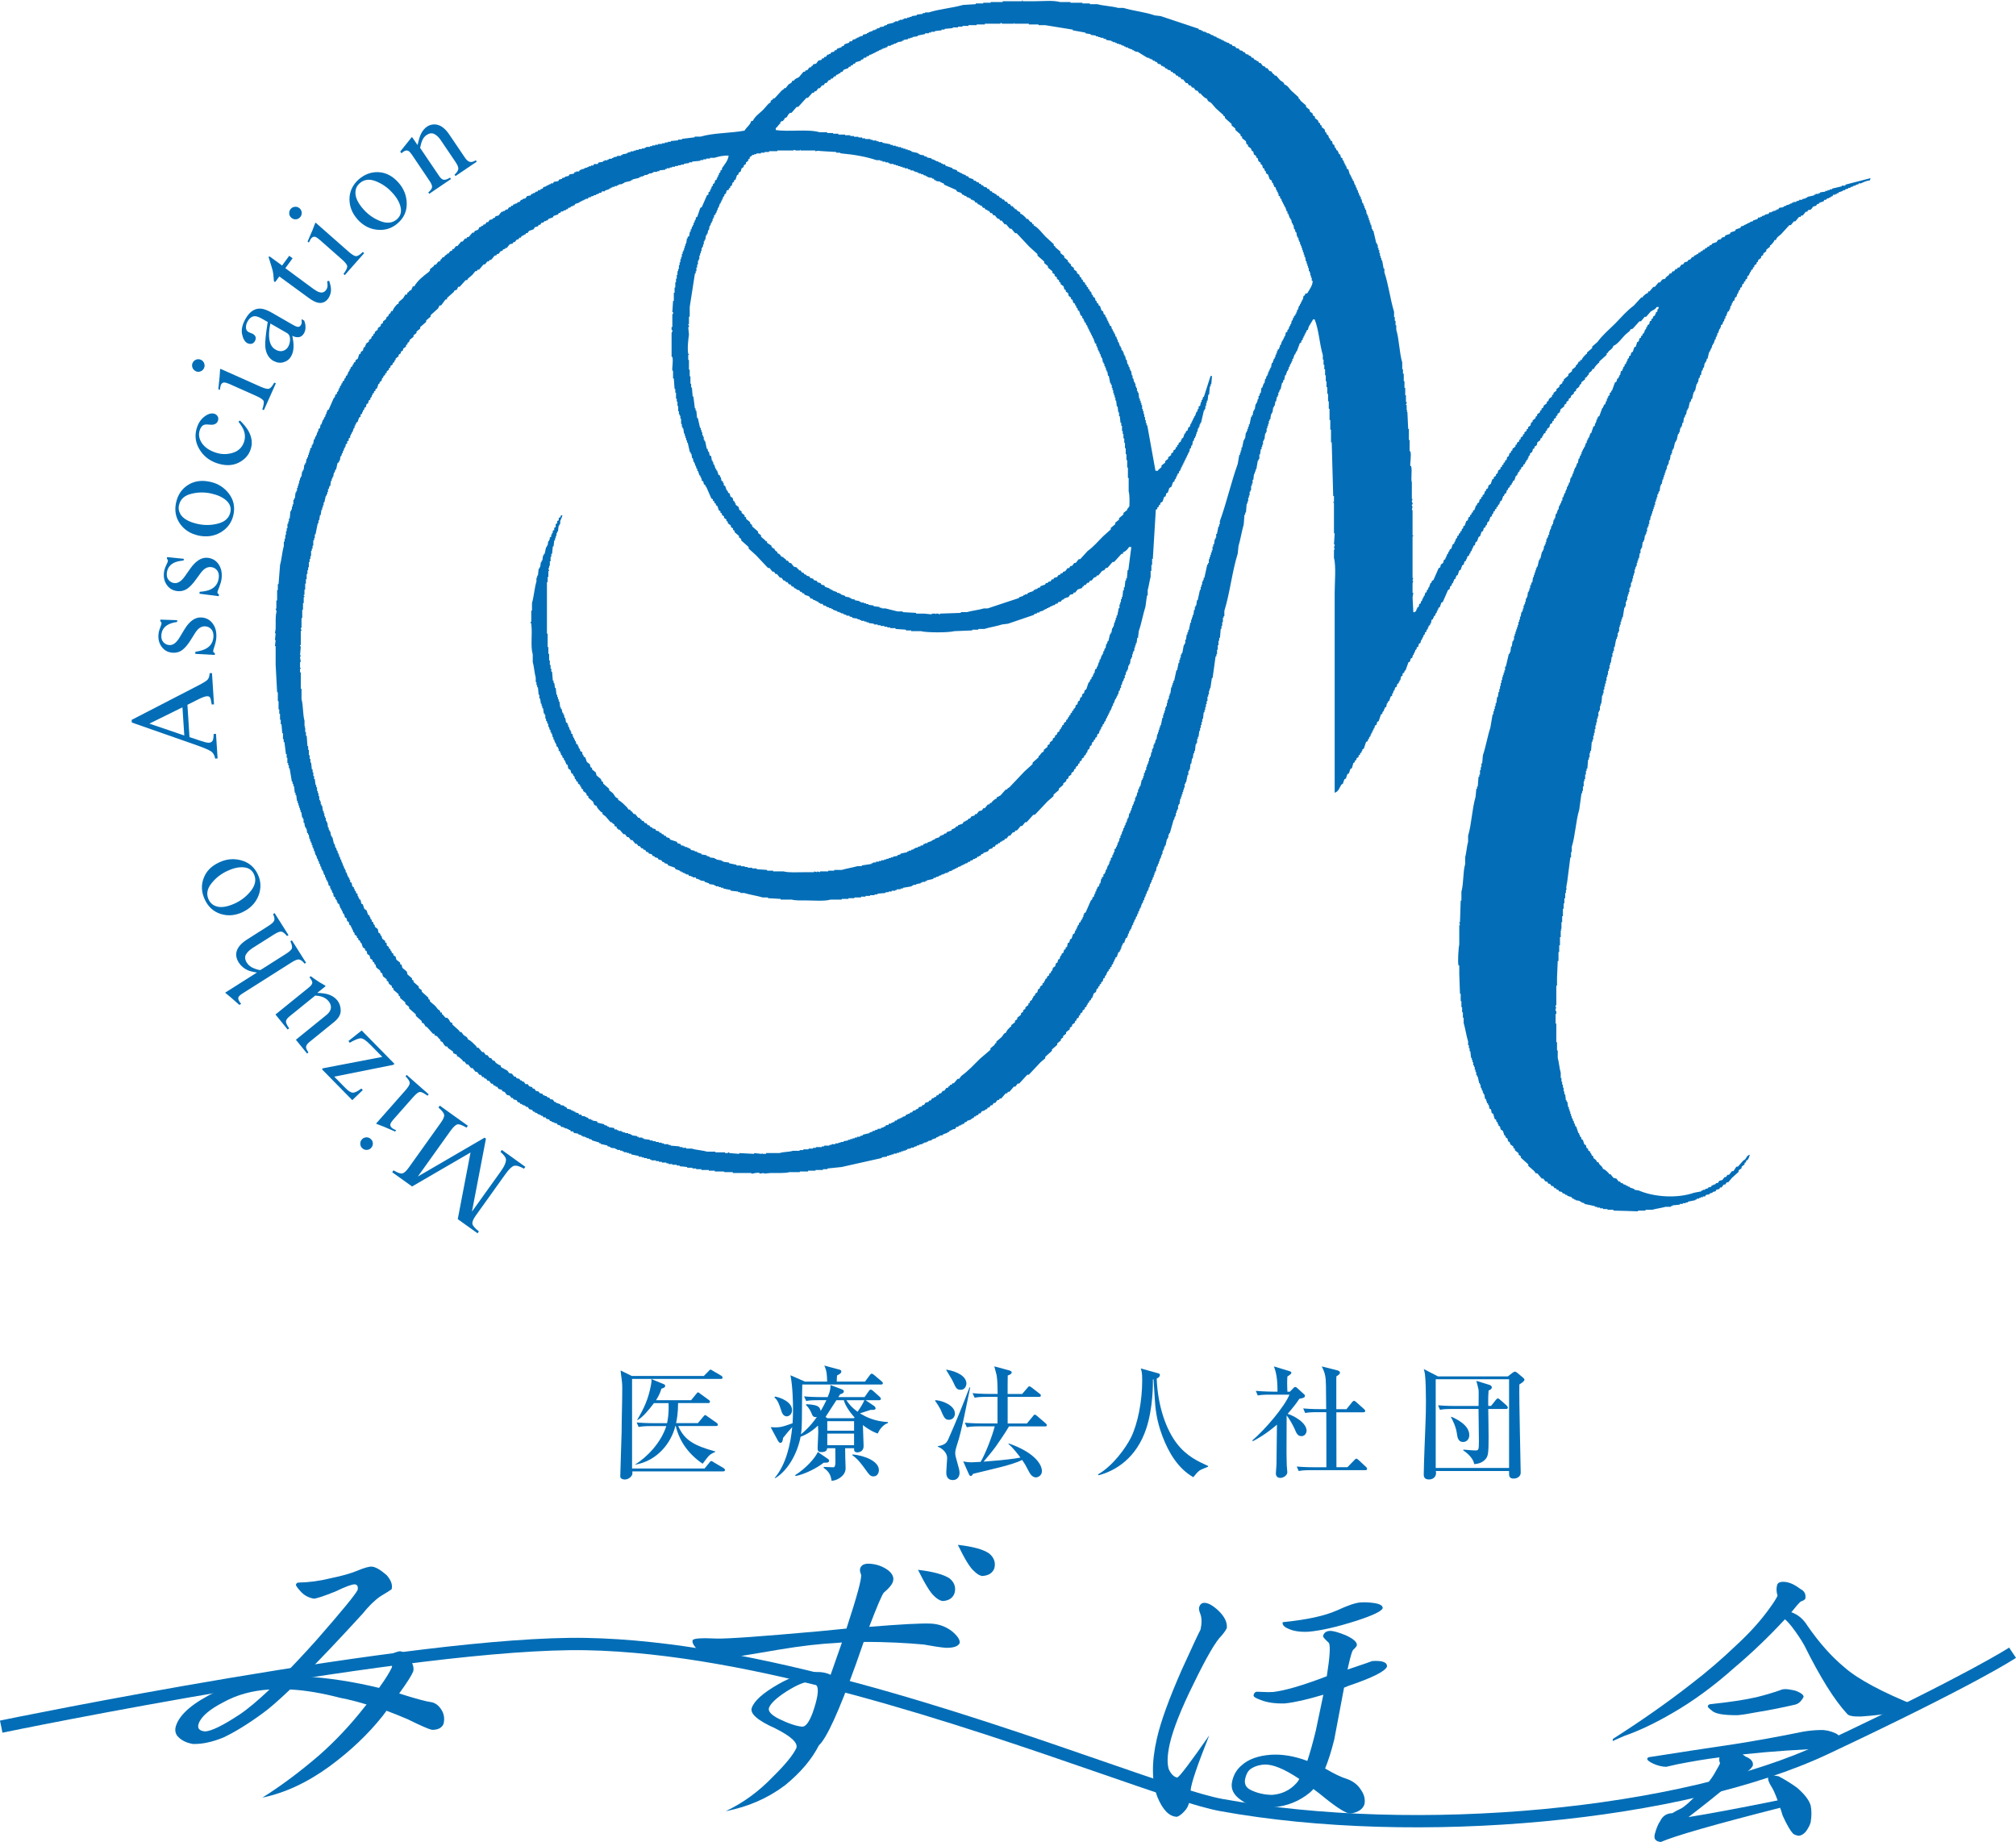 <?xml version="1.0" encoding="UTF-8"?><svg id="_レイヤー_2" xmlns="http://www.w3.org/2000/svg" viewBox="0 0 478.46 437.12"><defs><style>.cls-1{fill-rule:evenodd;}.cls-1,.cls-2{fill:#036eb7;stroke-width:0px;}</style></defs><g id="_レイヤー_1-2"><path class="cls-2" d="M56.75,406.94c-3.87,2.55-6.55,3.85-8.05,3.94-1.42-.12-1.94-.75-1.54-1.87.57-1.64,2.53-3.34,5.85-5.05,3.19-1.77,6.85-2.78,10.96-3.03-2.83,2.69-5.23,4.69-7.22,6.02M84.84,372.73c-1.65.67-3.75,1.27-6.29,1.78-2.69.67-5.22,1-7.59,1.04-.37-.02-.61.16-.73.49-.06.19.35.79,1.26,1.77.81.84,1.81,1.35,2.99,1.56.64-.02,2.33-.58,5.07-1.67,2.45-1.18,3.98-1.74,4.61-1.72.62.03.86.45.73,1.29-.48,1.07-3.73,5.02-9.73,11.88-2.93,3.27-5.6,6.12-8.04,8.58-5.94.2-11.16,1.41-15.66,3.62-5.46,2.62-8.69,5.3-9.65,8.07-.35.98-.25,1.82.28,2.54.9,1.03,2.15,1.65,3.75,1.9,2.13.05,4.51-.45,7.14-1.52,2.68-1.26,5.79-3.16,9.3-5.72,1.61-1.15,3.8-3.06,6.56-5.69,3.5.16,7.48.83,11.95,1.99,2.06.39,4.14.93,6.21,1.57-.19.24-.38.47-.57.7-3.22,4.1-6.75,7.88-10.63,11.3-4.51,3.89-9.02,7.26-13.53,10.1,5.38-1.12,10.7-3.6,15.98-7.45,4.94-3.64,9.13-7.61,12.58-11.95.31-.43.61-.84.91-1.22,1.66.62,3.34,1.3,5.02,2.02,3.13,1.55,5.05,2.37,5.74,2.51,1.4.03,2.32-.43,2.75-1.36.31-1.21.17-2.31-.42-3.29-.63-1.06-1.43-1.71-2.41-1.9-1.26-.16-3.81-.85-7.68-2.08,1.81-2.48,2.93-4.24,3.34-5.25.19-.84-.06-1.77-.75-2.79-.86-1.28-1.65-1.94-2.37-1.97-.68-.02-2.62.84-5.87,2.62,1.32-.06,2.24-.06,2.76-.03.98.06,1.36.48,1.14,1.26-.5,1.11-1.51,2.73-3.03,4.84-6.13-1.49-12.13-2.4-17.99-2.74,3.87-3.87,8.56-8.81,14.07-14.84,1.49-1.86,2.92-3.25,4.29-4.18,1.46-.87,2.33-1.42,2.62-1.65.26-1.04-.13-2.14-1.18-3.34-1.49-1.3-2.67-1.98-3.55-2.03-.66-.03-1.79.29-3.38.95"/><path class="cls-2" d="M193.98,400.35c.32,1-.04,3.04-1.11,6.1-.84,2.25-1.67,3.34-2.5,3.3-1.37-.11-3.25-.75-5.61-1.9-1.79-.94-2.53-1.8-2.25-2.57.36-1.02,1.72-2.32,4.11-3.87,2.53-1.58,4.34-2.33,5.43-2.28,1.03.06,1.67.46,1.93,1.22M206.28,386.08c1.9-4.96,3.06-7.67,3.48-8.14,1.17-.98,1.89-1.82,2.13-2.51.36-1-.02-1.95-1.13-2.81-1.29-.94-2.76-1.45-4.42-1.54-1.19-.06-1.92.31-2.18,1.07-.13.4-.07.89.2,1.49.2.91-.96,5.18-3.47,12.83-2.07.21-4.26.43-6.6.65-13.59,1.22-21.67,1.8-24.26,1.72-3.6-.17-5.48-.05-5.64.41-.2.59.31,1.43,1.53,2.6,1.39,1.09,2.87,1.73,4.43,1.92,1.34-.09,6.13-.86,14.4-2.28,5.29-.89,9.94-1.42,13.93-1.62.38-.03.76-.06,1.14-.1-.8,2.29-1.7,4.85-2.69,7.67-.8-.39-1.67-.59-2.6-.65-2.93-.15-6.25.83-9.91,2.94-3.55,2.04-5.62,3.89-6.2,5.56-.48,1.37,1.39,3,5.6,4.88,3.7,1.86,5.36,3.39,4.99,4.62-.72,1.6-2.55,3.87-5.52,6.79-3.39,3.55-7.15,6.29-11.28,8.23,5.33-1.03,10.03-3.08,14.1-6.15,3.67-2.99,6.35-6.15,8.04-9.48,1.83-1.65,4.77-8.09,8.81-19.33.65-1.85,1.26-3.59,1.82-5.2,2.72-.02,5.33.04,7.8.16,2.41.12,4.57.27,6.45.45,2.16.4,3.91.66,5.22.78,1.82.03,2.92-.33,3.3-1.1.15-.75-.45-1.69-1.84-2.85-1.44-1.1-3.13-1.72-5.03-1.8-2.21-.1-7.08.16-14.58.77M231.13,372.79c.66.68,1.3,1.09,1.94,1.21,1.5-.08,2.46-.67,2.91-1.79.37-1.37-.03-2.55-1.2-3.54-1.34-.97-3.81-1.65-7.45-2.07,1.61,3.34,2.87,5.41,3.8,6.19M221.67,378.73c.7.69,1.37,1.09,2.02,1.21,1.49-.08,2.44-.7,2.85-1.87.38-1.36-.01-2.51-1.13-3.47-1.41-.96-3.91-1.64-7.54-2.07,1.65,3.34,2.93,5.42,3.81,6.2"/><path class="cls-2" d="M307.68,423.16c-1.54,1.7-3.48,2.61-5.79,2.78-1.93-.03-3.66-.45-5.2-1.24-1.05-.57-1.42-1.44-1.17-2.6.23-1.01.6-1.73,1.1-2.16.87-.68,2.01-1.09,3.4-1.19,2-.12,4.79,1.02,8.35,3.41-.19.37-.41.7-.69,1M284.58,381.55c-.07.29.03.81.33,1.54.33.97.33,2.19.01,3.64-.35.61-1.84,3.79-4.45,9.52-3.01,6.84-5,12.3-5.92,16.38-1.27,5.58-1.23,10.19.14,13.82,1.28,3.08,2.82,4.65,4.65,4.69.59-.2,1.2-.66,1.82-1.39.53-.53.9-1.24,1.1-2.16.14-.6.24-1.51.31-2.69.1-1.6,1.58-5.96,4.42-13.08-4.52,6.49-7.05,9.83-7.6,10.01-.77-.15-1.44-.79-1.99-1.95-.45-1.42-.36-3.42.22-6.04.81-3.52,2.69-8.3,5.69-14.34,3.04-6.26,5.24-10.04,6.61-11.35.64-.75,1.04-1.35,1.24-1.8.15-1.3-.5-2.66-1.9-4.05-1.42-1.34-2.58-1.98-3.51-1.93-.62.03-1.01.43-1.19,1.19M317.22,382.19c-2.83,1.28-7.09,2.19-12.8,2.77-.13.59.31,1.12,1.33,1.54,1.18.57,2.75.81,4.7.73,2.94-.24,6.85-1.12,11.72-2.69,3.78-1.24,5.77-2.21,5.99-2.92.03-.59-.64-.99-2.01-1.2-1.12-.17-2.21-.22-3.23-.15-1.19.06-3.08.72-5.69,1.93M297.52,402.28c-.09.35.5.73,1.72,1.15,1.49.6,3.38.87,5.67.81,2.35-.24,5.39-.94,9.16-2.07-.52,2.46-1.11,5.32-1.8,8.58-.68,2.78-1.34,5.14-2,7.13-3.04-1.15-5.9-1.62-8.58-1.47-3.09.22-5.44,1.07-7.05,2.55-1.13.96-1.88,2.22-2.22,3.8-.4,1.74.33,3.22,2.18,4.46,1.68,1.28,4.2,1.84,7.53,1.67,3.31-.27,6.21-1.42,8.71-3.47.31-.27.61-.56.88-.87.87.62,1.77,1.34,2.72,2.12,3.04,2.44,5.04,3.66,6,3.71,1.88-.28,3.01-1.03,3.39-2.23.22-1.16-.05-2.26-.77-3.31-.74-1.22-1.85-2.13-3.36-2.67-1.33-.41-2.95-1.17-4.87-2.3-.1-.04-.21-.1-.34-.2.78-1.88,1.51-4.19,2.18-6.91l2.32-12.27c.4-.16.77-.32,1.09-.44,5.61-1.9,8.65-3.42,9.09-4.54.1-1.03-1.07-1.49-3.5-1.33-.11.08-2.07.74-5.86,2.02l.24-1.06c.46-2.01.8-3.2,1.04-3.55.58-.54.88-.91.93-1.12.11-.75-.77-1.56-2.64-2.41-1.81-.74-3.08-1.08-3.81-1.03-.87.06-1.4.47-1.56,1.23-.05.2.42.73,1.38,1.62.39.71.22,3.35-.5,7.91-.17.05-.34.13-.51.19-5.38,2.04-9.45,3.22-12.21,3.54-.77.05-1.54.05-2.28,0-.85-.04-1.4-.06-1.59-.06-.42.05-.68.31-.79.81"/><path class="cls-2" d="M423.14,375.38c1.24-.03,2.6.51,4.09,1.66,1.05.51,1.44,1.31,1.21,2.41-.23.25-.59.46-1.09.61-.55.52-1.24,1.3-2.08,2.38-.07.03-.11.1-.13.15.14.03.31.12.49.2,1.33.57,2.45,1.58,3.34,3.02,2.82,4.08,5.74,7.35,8.76,9.85,3.2,2.82,8.91,5.88,17.15,9.2-.01.06.03.2.11.44-.24.31-.82.48-1.77.57-4.45.79-8.32,1.26-11.59,1.47-1.86.04-2.94-.16-3.27-.66-2.99-3.22-6.38-8.65-10.15-16.24-.73-1.3-1.73-2.82-3.03-4.51-.54-.67-1.05-1.24-1.56-1.66-3.87,4.17-7.87,8-12.02,11.5-4.88,4.35-9.77,7.93-14.67,10.75-4.1,2.39-7.94,4.22-11.49,5.45-1.5.66-2.4,1.04-2.69,1.2-.02-.15,0-.32.06-.52,6.82-4.36,12.99-8.68,18.46-12.96,3.71-2.83,7.35-5.95,10.92-9.37,3.32-3.06,6-6.1,8.08-9.08.8-1.11,1.33-1.97,1.6-2.57-.29-.88-.32-1.72-.11-2.52.14-.5.59-.75,1.36-.78M423.56,400.84c.52-.02,1.36.1,2.52.36,1.35.5,2,1.01,1.97,1.49-.2.4-.45.76-.74,1.07-.36.4-.82.67-1.36.78-2.94.68-5.92,1.28-8.9,1.76-2.05.4-3.57.63-4.56.72-3.45.05-5.54-.33-6.29-1.15-.65-.47-.94-.81-.89-1,.08-.3.35-.46.82-.48,4.47-.47,8.07-1.02,10.8-1.65,2.02-.5,3.89-1.06,5.58-1.65.34-.16.7-.24,1.06-.25M431.97,410.54c1.2-.04,2.4.21,3.63.77,1.1.52,1.52,1.33,1.27,2.49-.26.6-.79.96-1.59,1.07-7.69.24-14.93.73-21.72,1.47.22.13.45.3.7.5,1.3.51,1.89,1.21,1.75,2.11-.2.54-.82,1.16-1.86,1.84-1.2.63-2.23,1.35-3.11,2.16-2.91,2.47-6.35,5.21-10.31,8.26,4.95-.79,12.02-2.11,21.16-3.96-.6-1.63-1.09-2.7-1.46-3.24-.65-1.02-.91-1.77-.78-2.27.08-.31.25-.45.52-.47.4,0,1.05.08,1.92.24,1.45.75,2.9,1.65,4.36,2.69,1.79,1.54,2.88,2.93,3.27,4.22.25,1.17.25,2.51.01,4.01-.17.64-.54,1.37-1.12,2.18-.53.65-1.13,1-1.8,1.03-.64-.14-1.05-.3-1.26-.51-.68-.71-1.5-2.14-2.48-4.3-.18-.64-.38-1.24-.59-1.83-15.62,3.97-25.07,6.69-28.32,8.12-1.25-.13-1.72-.75-1.42-1.89.36-1.35.78-2.38,1.28-3.08.57-1.2,1.54-1.84,2.87-1.87.68-.41,1.26-.73,1.78-.96.64-.25,1.57-.99,2.83-2.22,1.19-1.08,2.35-2.27,3.48-3.6.95-1.06,1.73-2.2,2.36-3.41.47-.8.77-1.34.89-1.66-.2-.38-.25-.86-.15-1.39-3.08.37-6.39.93-9.96,1.63-1.47.35-2.37.53-2.69.61-1.03-.03-2.08-.29-3.17-.8-.95-.47-1.39-.84-1.31-1.14.07-.25.31-.39.72-.4,7.42-1.16,13.92-2.16,19.5-2.97,5.45-.85,11.01-1.85,16.69-3.02,1.4-.24,2.76-.38,4.1-.4"/><path class="cls-2" d="M.59,411.18h0c.98-.22,98.66-20.31,138.49-19.57,39.79.75,89.14,17.84,121.8,29.13,12.99,4.5,23.24,8.05,28.64,9.04,46.75,8.49,110.16,2.55,144.36-13.54,34.8-16.37,44.19-22.55,44.58-22.82l-.82-1.22-.81-1.21c-.1.06-9.7,6.36-44.2,22.6-33.71,15.85-96.34,21.71-142.58,13.3-5.18-.96-15.36-4.46-28.21-8.91-32.82-11.36-82.45-28.55-122.71-29.29-40.16-.76-138.17,19.41-139.14,19.62l.3,1.42.29,1.45Z"/><path class="cls-2" d="M167.23,348.47l1.14-1.39c.12-.2.29-.36.43-.36s.38.11.59.29l2.38,1.4c.14.13.29.24.29.45,0,.26-.24.31-.47.31h-21.51v.61c0,.33-.7,1.32-1.81,1.32-.39,0-1.06-.17-1.06-.73,0-1.18.32-9.96.32-10.55,0-2.93.15-7.16.15-10.28,0-1.27-.09-1.88-.18-2.55-.06-.42-.17-1.12-.21-1.77l2.64,1.3h17.12l1.12-1.14c.15-.17.33-.36.44-.36.15,0,.38.13.59.29l2.02,1.18c.09.07.27.19.27.45,0,.24-.23.29-.43.29h-21.05v21.25h17.24ZM150.74,347.54c2.83-1.75,6.13-5.16,7.39-9.12h-3.4c-1.79,0-2.42.08-3.16.21l-.47-1.07c1.81.17,3.87.17,4.16.17h3.05c.14-.68.47-2.09.36-4.76h-3.47c-1.2,1.59-2.6,3.34-3.95,4.06v-.13c1.61-2.74,2.63-4.87,3.27-8.35.13-.73.13-.85.06-1.3l3.06,1.27c.17.08.22.17.22.36,0,.31-.14.43-.9.67-.18.64-.38,1.33-1.26,2.73h8.32l1.21-1.48c.23-.29.29-.38.44-.38.11,0,.2.08.52.32l2.02,1.47c.12.08.29.2.29.43,0,.32-.32.32-.45.32h-7.12c0,2.34-.29,3.87-.47,4.76h5.17l1.28-1.53c.12-.18.31-.38.45-.38.11,0,.32.14.55.32l2.17,1.52c.11.1.29.24.29.43,0,.27-.22.33-.44.33h-8.96c1.49,3.45,3.89,4.66,8.81,6.04v.08c-.4.2-1.11.47-1.58.98-.27.27-1.23,1.58-1.44,1.84-3.43-2.32-5.54-5.41-6.39-8.95h-.09c-.96,3.91-4.17,8.25-9.56,9.19v-.07Z"/><path class="cls-2" d="M196.34,340.21h6.36v2.75h-6.36v-2.75ZM202.7,343.68c-.03.64.09.98.82.98.26,0,1.44-.15,1.44-1.47,0-.7-.15-4.19-.17-5,1.76,1.36,2.87,1.77,3.54,2,.32-.88,1.29-2.17,2.4-2.48v-.24c-3.25-.19-5.22-1.23-6.64-2.07.37-.12,2.1-.7,2.52-.82.84.03,1.19-.03,1.19-.38,0-.2-.15-.41-.35-.56l-2.02-1.36h3.19c.2,0,.44-.06.44-.33,0-.21-.17-.4-.38-.57l-1.49-1.33c-.17-.17-.38-.29-.56-.29s-.29.18-.44.36l-1,1.42h-6.24c.2-.25.33-.48.43-.67.24-.06.89-.27.89-.64,0-.16-.06-.39-.38-.5l-2.81-1.06c.02.66.06,1.2-.64,2.87h-1.42c-.29,0-2.38,0-4.19-.17l.5,1.1c.73-.15,1.35-.2,3.16-.2h1.64c-.32.66-.7,1.46-1.35,2.55-.24-1.12-.8-1.44-3.45-1.6v.25c.75.68,1.17,1.63,1.37,2.16.2.52.55.77,1.17.61-.5.74-1.58,2.3-3.78,4.14.06-.36.12-.82.17-1.53.11-1.38.06-8.9.15-10.29h18.67c.12,0,.45,0,.45-.32,0-.2-.21-.38-.36-.5l-1.73-1.46c-.21-.18-.42-.3-.56-.3-.17,0-.32.17-.47.38l-1.11,1.5h-6.71c.02-.7.02-1.17.08-1.46.47-.24,1-.5,1-.92,0-.35-.31-.43-.53-.48l-3.51-.94c.59,1.28.62,2.02.68,3.8h-5.28l-3.43-1.5c.53,2.55.61,6.59.61,8.06,0,1.79-.11,3.18-.11,3.33-2.74,1-3.27,1.05-5.2.93l1.73,3.22c.15.24.33.51.57.51.52,0,.61-.75.64-1.17.71-.91,1.53-1.89,2.18-2.58-.38,3.98-1.44,8.87-4.17,12.07h.23c2.9-1.81,5.14-5.72,5.93-9.78.61-.24,2.22-.83,4.13-2.65,0,.53.06,1.24.06,1.47,0,.76-.15,3.22-.15,3.69,0,.68,0,1.14.89,1.14,1.26,0,1.35-.62,1.37-.93h1.93c0,.46.03,2.74.03,3.27q0,1.26-.47,1.26c-.24,0-1.96-.06-2.31-.09v.23c1.37.92,1.69,1.88,1.87,3.06.38-.03.97-.06,1.85-.61,1.02-.67,1.48-1.44,1.48-2.38,0-.35-.08-2.14-.08-2.55,0-.33-.03-1.85-.03-2.18h2.11ZM196.34,337.26h6.36v2.25h-6.36v-2.25ZM196.37,336.55l-.44-.3c.52-.77,1.47-2.28,2.57-3.97h1.77c.17.72.84,2.21,2.57,4.12l-.2.15h-6.27ZM205.14,332.28c-.27.66-.83,1.63-1.61,2.74-1.67-1.21-2.34-2.29-2.64-2.74h4.26ZM194.09,344.57c-.62,1.42-2.79,3.87-5.39,5.5l.14.2c2.02-.38,4.99-1.83,6.66-3.17.35.03,1.27.08,1.27-.42,0-.23-.13-.38-.28-.47l-2.4-1.65ZM202.32,345.37c.55.37,1.31.89,3.04,3.3.89,1.24,1.18,1.69,1.93,1.69,1,0,1.3-.94,1.3-1.49,0-2.12-3.38-3.46-6.27-3.73v.23ZM183.79,331.62c.82.68,1.12,1.61,1.62,3.11.14.44.43,1.38,1.31,1.38.51,0,1.26-.47,1.26-1.47,0-1.97-2.78-3.03-4.04-3.22l-.15.19Z"/><path class="cls-2" d="M221.93,332.42c.41.55,1.05,1.56,1.24,1.96.85,1.99,1.09,2.55,2.02,2.55s1.44-.73,1.44-1.47c0-2.14-3.49-3.22-4.67-3.18l-.03.13ZM239.15,337.8v-6.31h7.43c.19,0,.45-.02.45-.31,0-.2-.15-.36-.32-.46l-1.88-1.47c-.18-.11-.38-.27-.53-.27s-.3.15-.47.38l-1.24,1.44h-3.45c0-1.73,0-3.08.03-4.39.2-.06.94-.3.94-.74,0-.24-.34-.38-.53-.45l-3.6-.97c.06.31.49,1.74.55,2.09.2,1.02.24,3.36.24,4.45h-1.77c-.29,0-2.34,0-4.19-.18l.51,1.08c.73-.15,1.38-.21,3.17-.21h2.25v6.31h-3.57c-.3,0-2.36,0-4.19-.17l.49,1.08c.74-.15,1.39-.22,3.18-.22h3.43c-.55,2.21-2.14,6.38-3.34,8.43-.32,0-1.81.11-2.16.11-.68,0-1.12-.05-1.97-.21l1.35,3.06c.13.24.24.4.44.4s.41-.26.54-.52c4.21-1.05,9.35-2.11,11.66-3.29.61.91.79,1.2,1.61,2.79.2.41.77,1.35,1.64,1.35.56,0,1.43-.5,1.43-1.47,0-1.94-2.33-4.69-7.88-6.59l-.06.15c1.06.79,2.61,2.9,2.84,3.2-1.58.32-3.84.53-4.92.65-2.06.18-3.31.27-3.82.32,1.03-1.24,1.91-2.25,2.84-3.52.36-.52,2.44-3.48,3.18-4.84h8.54c.19,0,.45,0,.45-.31,0-.17-.15-.29-.29-.43l-2.02-1.74c-.2-.17-.41-.32-.55-.32-.17,0-.3.18-.45.39l-1.43,1.72h-4.54ZM224.58,325.15c.55.97,1.2,1.86,1.67,2.87.59,1.33.8,1.79,1.76,1.79,1.11,0,1.35-1.14,1.35-1.47,0-1.67-2.05-2.87-4.75-3.32l-.03.13ZM230.09,329.25c-1.14,3.03-3.14,8.05-4.92,12.04-.45,1.05-.79,1.59-2.62,1.91l.03.12c1.26.47,2.21,1.56,2.21,2.69,0,.47-.21,2.83-.21,3.35,0,.44,0,1.87,1.58,1.87,1.11,0,1.57-.91,1.57-1.69,0-.54-.11-1-.6-2.71-.32-1.09-.42-1.47-.42-1.99,0-.43.06-.82.48-2.16,1.07-3.08,2.39-10.3,3.07-13.43h-.18Z"/><path class="cls-2" d="M286.7,348.07c-.32.13-1.69.68-1.95.85-.6.44-.97.94-1.54,1.63-3.63-2.07-5.85-5.82-7.35-9.78-1.46-3.89-1.67-6.82-1.79-8.76-.15-2.12-.27-4.29-.3-4.7l-.15.04c.03,1.05.03,6.71-1.54,11.55-2.32,7.11-7.31,10.13-11.33,11.19l-.17-.2c3.55-2.02,6.59-6.28,7.84-8.76,1.6-3.25,2.66-8.6,2.66-13.52,0-1.86-.14-2.28-.35-2.87l4.08,1.14c.27.06.47.15.47.38,0,.53-.52.77-.76.88.26,6.6,2.23,12.05,4.72,15.34,2.37,3.11,5.13,4.33,7.47,5.4v.2Z"/><path class="cls-2" d="M297.33,342.01c1.01-.53,3.1-1.65,5.73-3.93-.06,6.7-.11,7.44-.11,9.43,0,.3-.15,1.82-.15,2.14,0,1.06.94,1.07,1.05,1.07.82,0,1.67-.66,1.67-1.34,0-.47-.13-1.29-.13-1.58,0-.36-.06-1.88-.06-3.08,0-1.26.03-7.42.03-8.83.91,1.14,1.7,2.78,1.91,3.23.4,1.01.73,1.69,1.61,1.69s1.21-.84,1.21-1.28c0-1.91-2.97-3.55-4.49-4.02,1.31-1.5,2.15-2.63,2.78-3.57.71-.13,1.32-.24,1.32-.68,0-.18-.08-.27-.13-.32l-1.68-1.53c-.13-.12-.3-.27-.47-.27-.2,0-.36.15-.47.27l-.82.85h-.59c-.03-.3-.06-1.76-.06-2.09,0-.68.03-1.1.06-1.52.56-.36.94-.62.94-.89,0-.25-.38-.37-.5-.4l-3.63-1.1c.5,1.4.84,2.76.84,5.99h-.99c-.29,0-2.34-.03-4.16-.19l.47,1.1c.73-.15,1.37-.2,3.16-.2h4.36c-1.14,2.78-5.65,8.17-8.81,10.85l.09.17ZM314.77,335.16c.02,2.4.02,2.92.02,7.7v5.33h-2.87c-.3,0-2.34,0-4.16-.17l.47,1.07c.73-.15,1.36-.21,3.17-.21h12.63c.17,0,.43-.02.43-.33,0-.17-.11-.28-.26-.44l-1.77-1.64c-.14-.13-.35-.32-.55-.32-.12,0-.3.19-.47.36l-1.62,1.67h-2.61c0-4.72-.02-5.25-.02-10.5v-2.53h6.38c.22,0,.47-.04.47-.33,0-.18-.13-.27-.3-.45l-1.84-1.65c-.18-.14-.36-.3-.53-.3s-.36.22-.47.36l-1.31,1.63h-2.41v-6.99c0-.35.02-.59.02-.82.36-.2.85-.5.85-.86,0-.27-.29-.49-.85-.61l-3.48-.87c.85,1.66.96,2.51,1,4.52.02,2.81.02,3.11.06,5.62h-1.3c-.29,0-2.34,0-4.16-.17l.47,1.08c.74-.14,1.37-.19,3.17-.19h1.82Z"/><path class="cls-2" d="M358.15,348.36h-17.41v-21.05h17.41v21.05ZM341.27,326.62l-3.37-1.73c.12.38.24.77.29,1.26.18,1.35.23,4.66.23,6.42s-.03,3.53-.11,5.28c-.06,1.44-.41,9.97-.41,12.05,0,.32,0,1.19,1.24,1.19s1.88-.94,1.63-2h17.38v.48c0,.62,0,1.31,1.09,1.31.87,0,1.67-.54,1.67-1.39,0-1.61-.41-17.2-.32-20.96.22-.12,1.21-.7,1.21-1.12,0-.18-.21-.36-.36-.5l-1.33-1.12c-.2-.13-.4-.29-.57-.29-.19,0-.36.16-.57.27l-1.11.86h-16.59ZM353.21,333.64c-.04-1.93.02-2.99.08-3.66.29-.12.76-.31.76-.73,0-.23-.11-.47-.56-.61l-3.11-.96c.09.28.47,1.79.53,2.13.06.55,0,3.22,0,3.84h-5.46c-.29,0-2.34,0-4.15-.16l.45,1.07c.74-.14,1.39-.2,3.17-.2h5.98c.03,1.33.09,6.81.09,7.61,0,2.17-.09,2.23-.88,2.23-.7,0-2.52-.18-2.82-.2v.2c1.37.91,2.44,2.15,2.58,3.25.65-.06,1.88-.17,2.78-1.29.56-.73.64-1.58.64-5.13,0-1.7-.06-4.86-.08-6.67h4.21c.17,0,.44-.04.44-.3,0-.22-.17-.38-.34-.57l-1.5-1.32c-.17-.16-.38-.31-.53-.31-.17,0-.36.17-.5.38l-1.12,1.4h-.69ZM344.37,336.31c.29.53,1.17,2.24,1.37,3.72.13.98.27,2.16,1.5,2.16.76,0,1.47-.57,1.47-1.63,0-2.46-3.22-3.89-4.25-4.36l-.09.11Z"/><path class="cls-1" d="M437.99,43.87v.18h-.89v.17c-.76.18-1.53.35-2.29.54v.16h-.54v.2h-.53v.17h-.54v.19c-.4.05-.82.11-1.23.17v.19h-.36v.17h-.72v.19h-.35v.17c-.53.11-1.06.24-1.6.35v.18h-.35v.17c-.29.06-.59.12-.87.17v.18h-.71v.17c-.23.06-.47.13-.71.17v.18h-.7v.18h-.36v.17h-.36v.17h-.35v.17h-.54v.17c-.22.06-.47.13-.7.19v.17c-.35.05-.71.12-1.06.17-.06.12-.12.23-.18.36h-.36v.17h-.35v.18h-.53v.18h-.36v.17h-.52c-.06.1-.13.24-.18.36-.29.05-.59.1-.89.18v.17c-.23.05-.47.1-.69.17v.16h-.36v.19h-.52c-.06.12-.13.23-.18.36-.36.11-.7.22-1.06.35v.17c-.24.07-.48.12-.71.17v.18h-.36v.17h-.35v.18h-.36v.17h-.36v.17c-.23.07-.47.13-.7.19-.05.11-.13.24-.18.36-.36.11-.71.23-1.06.35-.06.13-.12.23-.17.36-.35.11-.7.22-1.06.35-.06.11-.13.23-.17.36-.36.11-.71.23-1.07.34-.05.13-.11.24-.16.35-.24.06-.48.13-.72.2-.05.11-.12.22-.17.35-.22.04-.47.12-.7.17-.12.18-.24.36-.36.54-.35.12-.7.23-1.06.36-.06.1-.12.24-.18.35h-.36c-.06.11-.12.24-.17.36h-.36c-.05.11-.11.24-.17.35h-.35c-.06.12-.12.23-.18.36h-.35c-.06.12-.13.23-.18.36h-.36c-.05.1-.12.23-.17.35h-.36c-.05.11-.11.24-.17.36h-.35v.17c-.17.06-.35.11-.53.18-.06.12-.13.24-.17.35h-.35c-.12.17-.25.36-.37.53-.17.06-.35.13-.52.17-.06.13-.12.24-.19.35-.22.06-.47.13-.7.2-.11.16-.24.35-.36.52h-.35c-.18.24-.36.47-.53.71h-.36c-.05.12-.13.24-.17.36h-.35c-.12.18-.24.36-.36.53h-.35c-.11.18-.23.36-.35.53h-.36c-.05.12-.11.24-.17.35-.22.19-.47.35-.7.54-.06.12-.12.23-.17.36-.24.03-.48.11-.7.17-.18.22-.36.47-.54.7h-.35c-.3.36-.59.72-.89,1.06h-.35c-.31.36-.59.72-.89,1.07h-.35v.35c-.58.15-.84.53-1.25.87v.19h-.35c-.57.65-1.17,1.29-1.77,1.94-1.7,1.24-2.97,2.78-4.42,4.26-1.45,1.44-3.01,2.72-4.24,4.41-.41.36-.83.72-1.24,1.07v.36c-.41.35-.82.7-1.24,1.06v.34h-.17c-.38.45-.89.77-1.07,1.42h-.36v.36h-.35c-.13.44-.28.57-.53.88h-.17v.35c-.3.24-.59.48-.89.71v.36c-.29.24-.59.47-.88.7v.36c-.36.29-.7.58-1.07.88v.36c-.1.05-.22.1-.34.17v.36c-.24.17-.48.36-.71.52v.36c-.23.18-.47.36-.7.54v.36c-.24.17-.47.34-.7.53v.36c-.12.05-.24.11-.35.16v.36c-.24.18-.48.36-.71.54-.06.17-.13.35-.18.52-.11.06-.24.12-.35.19v.35c-.24.17-.48.36-.7.52-.06.18-.13.36-.18.54-.13.05-.24.11-.36.16v.36c-.11.06-.24.12-.36.18v.35c-.23.19-.47.36-.7.53v.36c-.12.05-.24.11-.36.17v.34c-.22.2-.48.36-.71.56v.33c-.1.06-.23.12-.35.18-.06.23-.12.47-.17.7-.19.13-.36.24-.54.36v.36c-.11.05-.24.1-.35.17v.36c-.18.12-.36.22-.53.36v.36c-.12.05-.23.12-.36.17v.36c-.17.1-.36.22-.53.36v.35c-.11.06-.24.12-.34.17v.36c-.19.1-.36.24-.54.35v.36c-.13.06-.24.11-.36.17v.36c-.23.18-.48.36-.71.54v.35c-.11.06-.24.12-.35.18v.35c-.12.06-.25.12-.35.17-.07.24-.13.47-.19.7-.11.06-.24.13-.35.19-.06.23-.13.46-.17.71-.13.03-.24.1-.36.17v.36c-.12.06-.23.11-.35.17v.36c-.13.06-.24.11-.36.17v.36c-.12.05-.24.11-.36.17v.36c-.17.12-.35.22-.52.36-.06.22-.13.47-.18.69-.11.08-.23.14-.36.2v.36c-.17.1-.36.23-.53.35v.36c-.12.06-.24.12-.36.17-.11.35-.24.7-.35,1.06-.19.11-.36.23-.53.36-.06.23-.12.47-.17.7-.12.06-.24.12-.36.18-.05.18-.11.35-.17.52h-.18c-.05.24-.13.48-.17.7-.12.06-.24.11-.36.19v.35c-.11.05-.23.1-.35.17v.36c-.11.05-.24.1-.35.18-.06.22-.12.45-.17.7-.12.06-.24.11-.36.18-.06.17-.12.36-.17.52h-.17c-.13.36-.24.72-.36,1.06-.12.07-.24.13-.36.19v.36c-.11.06-.23.1-.35.16v.36c-.12.06-.24.12-.35.18v.35c-.12.06-.24.12-.36.17-.06.23-.13.47-.18.72-.12.06-.23.11-.35.16-.13.36-.24.72-.36,1.07-.13.06-.24.13-.36.19v.36l-.36.36v.35c-.11.05-.23.11-.35.17v.35c-.11.06-.24.11-.35.17v.36c-.11.06-.25.12-.36.18v.36l-.36.36v.34h-.17v.35h-.17v.36c-.11.06-.23.12-.36.17-.11.35-.23.7-.36,1.06-.1.06-.23.12-.34.17-.06.19-.13.36-.17.54h-.18v.36l-.36.36v.36h-.17v.36h-.17v.33c-.12.06-.24.13-.36.2-.06.22-.13.46-.18.7-.17.11-.35.24-.53.36-.06.23-.12.46-.17.7-.12.06-.25.1-.36.17-.4.95-.83,1.88-1.24,2.83-.11.06-.23.12-.35.18-.05.17-.13.35-.18.53h-.17c-.13.36-.24.71-.36,1.07h-.17v.34l-.36.36v.36c-.11.05-.23.13-.34.18-.06.22-.13.46-.19.72h-.17v.35h-.18v.34h-.18v.36l-.34.36v.35c-.11.06-.24.11-.36.18-.06.22-.13.45-.18.7-.11.06-.23.11-.35.19v.36h-.18v.35c-.06.09-.24.13-.36.34h-.35c-.05-1.17-.11-2.36-.18-3.52.07-.35.13-.7.18-1.07h-.18v-2.3c.07-.18.13-.36.18-.53h-.18v-.18c.07-.17.13-.34.18-.52h-.18v-9.91h.18v-.18h-.18v-6.02h-.17c.06-.28.13-.58.17-.87,0-.04-.22-.06-.17-.35,0,0,.27-.14.17-.54,0,0-.2,0-.17-.36.06-.17.13-.33.17-.52h-.17v-3.9c-.3-1.04.14-2.74-.17-3.9h-.18c-.13-.57.29-2.53,0-3.52h-.18v-2.66h-.17v-2.64h-.17c-.08-1.36-.14-2.74-.19-4.08h-.17c.06-.13.12-.24.17-.36h-.17v-1.23h-.17v-.19s.27-.17.17-.52h-.17v-1.6h-.17v-1.77h-.18v-1.58h-.17v-1.77h-.19v-1.07h-.17v-1.58c-.72-2.41-.7-5.42-1.42-7.79v-1.06h-.17v-1.05h-.18v-.89h-.17v-1.24c-.91-2.95-1.32-6.52-2.3-9.38v-.89h-.18c-.11-.64-.23-1.29-.35-1.95h-.18v-.53h-.17v-.52h-.17v-.71h-.17v-.7h-.18v-.52h-.17v-.71h-.17v-.36h-.18c-.23-1.01-.47-2.02-.7-3.01h-.18v-.36h-.17c-.06-.36-.13-.71-.17-1.05h-.18v-.54h-.18v-.53h-.17v-.52h-.18v-.52h-.17v-.36h-.17c-.06-.36-.12-.71-.18-1.07h-.17v-.36h-.18v-.54h-.17c-.05-.23-.13-.47-.17-.7h-.17c-.06-.31-.13-.6-.18-.89h-.17v-.53h-.19v-.35h-.17c-.05-.24-.13-.47-.17-.71h-.17v-.52h-.18c-.06-.24-.12-.47-.17-.71h-.17v-.53h-.19c-.1-.36-.23-.7-.35-1.06h-.17v-.36h-.17v-.36h-.18v-.34h-.17v-.36h-.17c-.12-.41-.24-.83-.36-1.24-.11-.06-.23-.12-.35-.17-.05-.24-.11-.48-.18-.71h-.17v-.35h-.18v-.36h-.17v-.36l-.34-.35v-.36c-.12-.06-.24-.11-.36-.17-.06-.24-.13-.46-.18-.7-.12-.06-.24-.11-.35-.18v-.34h-.18v-.36c-.12-.05-.24-.11-.36-.17-.06-.19-.12-.35-.17-.54h-.18c-.06-.23-.12-.46-.17-.69-.12-.06-.24-.13-.35-.18-.06-.24-.13-.48-.17-.71-.12-.06-.24-.11-.36-.17-.06-.18-.12-.35-.17-.54h-.19c-.05-.22-.12-.46-.18-.68-.11-.08-.22-.13-.34-.2-.06-.17-.12-.35-.18-.52h-.18c-.05-.24-.11-.48-.17-.7-.23-.19-.48-.36-.7-.54v-.35c-.13-.08-.24-.13-.36-.19v-.36c-.11-.05-.23-.11-.35-.17-.06-.17-.13-.36-.18-.53-.23-.17-.47-.36-.7-.52v-.36c-.18-.12-.36-.24-.53-.35v-.36c-.23-.17-.47-.35-.71-.54v-.36c-.29-.24-.59-.47-.88-.69v-.36c-.42-.36-.84-.71-1.24-1.06-.11-.2-.23-.36-.36-.55h-.17v-.33c-.59-.54-1.19-1.08-1.77-1.6-.5-.52-.8-1.2-1.58-1.41-.2-.71-.64-.66-1.07-1.07-.29-.36-.59-.7-.89-1.06h-.35c-.06-.12-.12-.24-.17-.35h-.17c-.18-.24-.36-.49-.54-.71h-.35c-.18-.24-.36-.48-.53-.71h-.36c-.06-.12-.13-.24-.17-.35-.17-.06-.36-.13-.53-.17-.18-.24-.36-.48-.53-.71h-.36c-.04-.13-.12-.25-.17-.36-.18-.06-.35-.13-.53-.19v-.17h-.36c-.12-.18-.24-.36-.34-.52h-.36c-.05-.13-.13-.24-.18-.36-.17-.07-.35-.12-.53-.19v-.17c-.23-.05-.47-.12-.71-.17-.04-.13-.11-.24-.17-.37-.17-.05-.35-.1-.54-.16v-.2c-.22-.05-.47-.1-.7-.15-.05-.12-.11-.24-.18-.36-.22-.06-.47-.11-.7-.17-.06-.13-.13-.24-.17-.36-.24-.06-.48-.13-.7-.17-.06-.12-.13-.24-.18-.36h-.36l-.36-.35h-.36v-.17h-.36v-.17h-.35v-.19h-.35v-.17h-.36v-.18h-.36v-.17h-.35v-.17h-.36v-.18c-.23-.08-.47-.13-.71-.17v-.18c-.23-.06-.47-.13-.7-.17v-.19h-.35v-.17h-.54v-.18h-.34v-.17h-.54v-.18h-.35v-.17c-.24-.05-.48-.13-.71-.17v-.18c-3.01-1.01-6.02-2.01-9.02-3.01-.47-.06-.96-.11-1.42-.17-2.27-.79-5.06-1.06-7.42-1.77h-1.25c-1.45-.43-3.47-.47-4.95-.89h-1.77v-.17h-1.77v-.17h-2.84v-.17h-2.47c-1.57-.45-4.12-.19-6.02-.19h-2.83v-.17h-.17v.17h-4.6v.19h-2.84v.17h-1.77v.17h-1.77v.17c-1,.06-2.01.11-3.01.18-2.57.73-5.66.98-8.14,1.77h-.89v.16h-.54v.19c-.47.06-.94.12-1.4.17v.19c-.41.06-.84.11-1.24.17v.18h-.53v.17h-.53v.18h-.71v.17h-.36v.17h-.7v.17h-.36v.19h-.7v.17h-.36v.17c-.53.13-1.07.23-1.59.36v.18c-.24.05-.47.12-.71.17v.18c-.36.04-.7.11-1.05.17v.18c-.24.05-.49.12-.72.17v.18h-.35v.17h-.53v.17c-.36.13-.71.24-1.07.36v.18h-.36v.17c-.29.06-.59.11-.89.19-.04.1-.12.22-.16.35h-.54v.17h-.36v.18h-.36v.17h-.34v.17c-.24.06-.48.1-.71.18-.06.12-.12.23-.17.36h-.53c-.07.11-.13.23-.18.35-.36.12-.71.23-1.06.35-.06.12-.12.24-.17.36-.18.05-.36.11-.53.17v.17c-.36.11-.71.24-1.06.36-.06.12-.13.24-.18.36h-.36c-.05.1-.12.23-.17.35-.24.06-.48.11-.7.16-.06.13-.13.24-.18.37h-.36v.17h-.35c-.13.17-.24.36-.36.53h-.35c-.05.12-.13.23-.17.35h-.36c-.05.13-.12.24-.17.36-.24.06-.49.12-.73.17-.17.24-.34.48-.53.72-.22.06-.47.13-.7.17-.06.12-.12.24-.17.36h-.19c-.05.11-.12.22-.17.35h-.35c-.19.23-.36.45-.54.7h-.36c-.06.11-.12.24-.17.34h-.35c-.36.41-.7.84-1.06,1.26-.54.37-.87.27-1.24.87h-.36c-.19.68-.4.52-.89.89-.23.28-.47.59-.7.88h-.36v.17c-.17.13-.36.24-.53.36-.59.66-1.18,1.3-1.77,1.93h-.35v.19c-.18.11-.36.23-.54.36v.35c-.18.12-.35.24-.53.36-.41.47-.83.94-1.24,1.4-.84.84-1.94,1.53-2.47,2.66h-.36c-.26,1-1.14,1.46-1.59,2.3-3.31.62-7.42.52-10.43,1.42h-1.42v.17c-1,.11-2.01.23-3.01.36v.17h-.89v.18c-.59.06-1.18.11-1.77.17v.18h-.7v.17h-.7v.18h-.71v.17h-.89v.18h-.7v.17h-.7v.17h-.54v.17h-.88v.17h-.36v.2h-.7v.16h-.72v.19h-.7v.17h-.53v.17h-.71v.19h-.53v.17h-.35v.17c-.35.07-.71.13-1.07.18v.18h-.35v.18h-.89v.17c-.29.06-.59.13-.89.17v.17h-.35v.18h-.71v.18h-.34v.18h-.71v.17h-.36v.19c-.36.04-.71.1-1.07.17-.06.13-.11.22-.17.36h-.88c-.07.11-.13.22-.18.35h-.53v.18h-.54v.17h-.34v.17h-.54v.18h-.35v.17h-.54v.18h-.35c-.06.11-.12.23-.18.36h-.7v.16h-.36c-.06.13-.11.24-.17.36-.35.06-.71.12-1.07.19-.05.1-.1.23-.17.36-.29.04-.59.1-.88.17v.17c-.23.06-.48.12-.7.17v.18c-.24.06-.48.11-.71.18-.06.11-.12.23-.17.36-.35.05-.7.12-1.07.17-.06.11-.11.23-.17.35h-.53v.19h-.36v.17h-.35v.18h-.36v.17c-.23.06-.47.12-.7.18-.06.11-.13.24-.17.36-.19.06-.36.11-.54.16v.2h-.52c-.07.11-.12.23-.19.36h-.35l-.36.36h-.35v.17h-.36c-.06.11-.1.24-.17.36-.29.06-.59.11-.88.17-.12.17-.24.36-.35.53-.24.06-.48.12-.71.17v.18h-.36c-.12.17-.24.35-.35.53h-.35l-.36.36h-.36v.17h-.36c-.06.12-.13.24-.18.35h-.35c-.06.13-.13.24-.19.36h-.35c-.12.17-.24.34-.35.53h-.36l-.36.36h-.36v.18h-.35c-.23.27-.47.58-.71.89-.23.05-.47.1-.71.17-.05.11-.1.22-.17.35-.17.06-.36.12-.53.17v.19c-.23.04-.47.11-.7.16-.13.19-.25.36-.36.53h-.35c-.13.18-.24.36-.36.54h-.36c-.06.11-.11.23-.17.34h-.36v.19c-.17.05-.35.11-.52.17-.24.87-.47.51-1.07.9-.06.11-.12.22-.17.35h-.36c-.29.36-.59.7-.89,1.05h-.36c-.05.13-.1.25-.17.36h-.36c-.17.22-.34.47-.54.71h-.35c-.28.36-.59.71-.89,1.07h-.35c-.17.22-.35.46-.52.7h-.36v.36c-.17.05-.35.11-.52.17-.11.17-.24.35-.36.54h-.34v.17c-.19.12-.37.23-.54.36-.06.12-.12.24-.18.35h-.34c-.12.17-.24.36-.36.53h-.17v.36c-.17.06-.35.12-.53.17-.17.24-.35.47-.54.71h-.35c-.06.11-.11.24-.18.36-.29.24-.59.47-.88.7v.36l-.36.36c-1.19.89-2.62,2.02-3.36,3.36h-.35c-.13.47-.25.4-.35.89-.51.11-.44.2-.7.52h-.18c-.06.19-.12.36-.18.54h-.36c-.17.29-.35.59-.53.88-.35.3-.7.59-1.06.89v.36c-.11.04-.23.12-.36.17-.38.41-.91.96-1.06,1.6h-.35c-.1.38-.15.44-.36.71h-.18c-.06.17-.11.35-.17.52-.12.06-.24.11-.36.18-.06.18-.11.36-.18.53-.23.18-.47.36-.7.54v.35c-.17.1-.34.24-.52.35v.36c-.24.17-.47.35-.71.52v.36c-.24.19-.47.36-.7.54v.34c-.12.08-.24.12-.36.19v.35c-.11.06-.24.13-.35.17-.06.18-.12.36-.17.54-.18.11-.36.24-.53.35v.36c-.24.17-.48.36-.72.52v.36h-.17v.36c-.12.04-.23.11-.35.16-.06.24-.11.48-.18.72-.17.11-.36.23-.52.35v.36c-.13.06-.25.11-.36.17-.11.36-.23.71-.35,1.07-.18.11-.36.22-.54.36v.36c-.11.05-.23.1-.35.17-.07.16-.12.35-.18.52h-.17v.36c-.11.07-.24.13-.36.18-.06.17-.11.36-.17.53h-.17v.36l-.35.36v.36h-.18v.35c-.12.06-.24.11-.36.18v.35l-.36.36v.35c-.11.05-.24.12-.35.19-.06.17-.12.33-.17.52h-.18v.36l-.35.35v.35h-.18v.36h-.17v.36l-.35.34v.35c-.13.06-.24.11-.37.2-.06.22-.11.47-.17.7h-.17c-.41.94-.83,1.88-1.24,2.83-.12.06-.23.11-.36.17v.36h-.17v.53h-.17c-.06.24-.11.47-.17.71h-.18v.34h-.17v.36h-.17c-.12.36-.24.71-.36,1.07h-.17c-.06.29-.11.58-.17.88-.13.05-.24.11-.36.18v.52h-.18v.36h-.18v.52h-.17v.36h-.18c-.06.22-.11.46-.18.7h-.17c-.06.36-.12.7-.17,1.06h-.17v.35h-.19v.54c-.11.05-.24.1-.35.17v.53h-.17v.53h-.17v.53h-.18v.54h-.18v.36h-.17c-.06.36-.11.7-.17,1.05h-.18v.36h-.18c-.06.4-.11.82-.17,1.25h-.17v.34h-.18c-.06.41-.12.82-.17,1.24h-.18v.36h-.17v.54h-.17v.7h-.18v.54h-.17v.54h-.17v.7h-.18v.36h-.17c-.06.47-.12.94-.17,1.42h-.18v.36h-.17v1.05h-.18v.54h-.17v.7h-.17v.36h-.18c-.06.59-.11,1.18-.17,1.77h-.18v.7h-.17v.55h-.19v1.06h-.17v.7h-.17v.88h-.17v.89h-.17v.7h-.18v1.06c-.39,1.28-.5,3.13-.89,4.44-.12,1.52-.24,3.06-.36,4.58h-.17v1.42h-.17v2.48h-.18v1.94h-.17c0,.23.29.45.17.89-.26,1-.12,2.61-.17,3.89-.07.36-.12.7-.17,1.06h.17c-.07.54-.12,1.07-.17,1.6h.17c-.07.47-.12.94-.17,1.42h.17v4.42c.11,2.17.23,4.36.35,6.55h.17v2.11h.17v1.95h.17v1.06h.18v1.41h.17v1.06h.18c.06.7.11,1.42.18,2.14h.17v1.4h.17v.7h.18c.11.94.24,1.9.35,2.85h.17v.87h.17v1.25h.19v.52h.17v.71h.18c.17,1.05.36,2.11.53,3.18h.17v.54h.18v.52h.17c.07.53.13,1.06.18,1.59h.17v.54h.17c.06.47.13.94.18,1.42h.17v.52h.17v.53h.18v.54h.17v.52h.17v.54h.18c.06.4.11.82.17,1.24h.18v.36h.17v.88h.17c.07.34.12.7.18,1.05h.18v.35h.17c.06.36.11.72.17,1.07h.18v.35h.18c.05.36.11.71.17,1.06h.17v.54h.18v.36h.17v.52h.19v.54h.17v.35h.17v.54h.17c.07.29.13.59.18.89h.18v.36h.17v.53h.18c.06.23.12.47.18.71h.17v.52h.18c.06.24.12.47.17.71h.17v.53h.18v.36h.17c.12.36.24.71.35,1.06h.18v.53h.17c.07.23.12.49.17.72h.17v.35h.18c.06.29.13.59.18.88.12.06.23.11.36.19v.52h.17v.35h.17c.06.23.12.47.18.7h.17c.06.29.12.59.17.89.13.06.24.12.35.17v.37l.37.34v.36h.17v.36c.12.05.24.11.36.16.11.36.24.72.35,1.07h.18v.35h.18v.36h.17v.35l.35.36c.06.23.13.47.18.71.11.05.23.11.36.17.06.23.11.47.17.71.12.06.23.11.36.18.06.22.11.45.17.7.11.05.24.12.35.19v.34h.18v.36h.17v.36h.17v.36l.35.34v.35c.18.11.36.24.54.36v.36c.12.05.24.12.34.17v.36c.13.06.26.13.36.18.06.17.12.34.19.53h.17c.12.36.23.7.36,1.07.18.11.36.22.53.35v.36c.13.03.23.11.36.17.06.22.12.46.17.7.18.13.36.24.54.37.06.23.1.47.17.71.18.09.36.22.53.36v.34c.11.06.24.11.35.17.06.17.11.36.18.53h.17c.06.24.13.46.18.7.29.24.59.47.89.71.06.17.11.35.18.52.11.06.24.12.35.17.06.24.11.48.17.71.3.24.6.47.89.7v.36c.12.06.24.11.36.17.06.18.12.36.17.54.24.18.48.36.7.53v.36c.13.06.24.13.36.18v.35c.42.35.84.7,1.24,1.06v.35c.12.06.24.11.36.19v.36c.4.35.82.69,1.24,1.05v.36c.29.23.59.47.89.7v.36c.54.46,1.06.94,1.6,1.41v.36c.46.42.94.82,1.4,1.24v.36c.69.2.54.39.89.89.13.04.24.11.36.17.47.53.96,1.05,1.42,1.59h.36v.36c.17.05.35.11.54.18.33.25.47.65.88.89v.33c.69.2.52.42.88.89l.36.36h.37c.05.12.11.22.17.36.4.28.82.59,1.24.89v.35c.48.13.4.23.88.35v.36c.64.18.97.68,1.41,1.05v.2h.36c.17.23.36.47.53.7h.36c.22.29.47.59.7.88h.36c.24.29.48.58.7.88h.36c.18.24.36.47.54.71h.35c.11.17.24.36.36.52h.35c.06.12.12.24.17.36h.36c.12.17.24.36.36.52h.35c.19.24.36.47.52.7h.36c.06.13.11.24.17.36.18.06.36.13.52.19v.17h.36c.13.19.24.36.36.54.24.04.48.13.71.17.06.11.12.23.18.36.17.05.34.1.52.17.18.23.36.47.53.71.23.05.48.13.7.17.12.17.24.36.36.54h.35c.06.11.13.22.18.36.24.05.47.1.71.16.1.2.24.36.36.54h.35c.06.13.11.24.17.36h.36v.18h.35v.18h.36l.36.35h.34c.11.17.24.36.36.54.24.05.47.11.7.17.06.11.12.24.18.35.17.06.35.12.52.17v.19h.36l.36.35h.34v.17h.36v.18h.36c.05.13.12.24.17.36h.53c.06.11.12.22.17.34.23.08.48.13.7.18.06.12.12.25.18.36h.36v.17c.23.06.47.12.7.18v.16h.54c.06.13.1.24.18.36.22.06.46.14.7.2.07.1.11.22.18.34h.52v.17h.36v.17h.53v.18h.35v.17h.35c.07.13.13.24.18.36h.54c.06.12.12.23.17.36.36.06.71.13,1.05.17v.17c.24.06.49.11.71.19v.17h.36v.18h.53v.16h.36v.19h.52v.17c.24.06.49.11.72.17v.18c.58.17,1.18.35,1.77.53v.17h.35v.17c.54.12,1.07.24,1.6.36v.17c.23.06.47.11.7.18v.17c.41.06.83.12,1.24.18v.17h.36v.18h.7v.18h.53v.17h.36v.2h.71v.17h.52v.17h.54v.19c.58.1,1.17.23,1.76.35v.19h.72v.16h.53v.17h.71v.17h.7v.18h.35v.18h1.07v.18h.7v.17h.71v.18h1.07v.17h.52v.18h.89v.17h1.06v.18h.7v.17c.59.04,1.19.12,1.77.18v.17h1.24v.18h.89v.17h1.24v.18h1.77v.17h1.42v.19h1.95c.36.02.36.16.36.16h1.95v.2h4.42v.15c.38.06,1.27-.36,1.95-.15v.15c.36-.05.7-.12,1.06-.15v.15c.52-.05,1.06-.12,1.59-.15,1.42-.04,3.28.11,4.42-.2h2.48v-.16h1.95v-.19h1.76v-.17h1.78v-.18h1.06v-.17c1.11-.12,2.24-.23,3.36-.35,3.18-.71,6.36-1.42,9.55-2.14v-.17c.4-.06.82-.12,1.24-.16v-.19h.52v-.17h.54v-.17h.53v-.19h.7v-.17h.53v-.17h.54v-.2h.53v-.17h.53v-.18h.36v-.18c.29-.05.59-.1.89-.17v-.18h.7v-.17c.23-.07.47-.13.71-.18v-.17h.52v-.17c.3-.07.6-.13.89-.19v-.17h.36v-.17h.53v-.18h.36v-.17c.29-.06.59-.12.87-.17v-.18c.36-.12.73-.24,1.07-.35v-.19h.36v-.16h.36v-.18c.29-.08.59-.14.89-.17v-.19c.35-.12.7-.22,1.05-.35v-.17h.36c.06-.13.12-.24.19-.36h.35v-.18h.35v-.17h.52c.13-.18.24-.36.36-.53h.36l.35-.34h.36v-.2h.35v-.16h.36c.06-.13.13-.25.17-.36.18-.06.36-.13.54-.18v-.17c.35-.1.71-.24,1.05-.36v-.18c.17-.06.36-.12.53-.17.06-.11.13-.24.18-.36h.36v-.18c.18-.06.36-.12.54-.18.05-.1.11-.22.17-.35h.36c.11-.17.23-.36.35-.53.23-.06.47-.11.71-.17v-.17c.17-.06.36-.12.53-.17.05-.14.12-.24.17-.37h.36c.1-.17.22-.36.33-.52h.36c.12-.18.25-.36.35-.54h.36c.17-.24.36-.48.53-.72h.35c.06-.11.13-.24.19-.34h.35c.36-.41.71-.84,1.06-1.24h.36c.06-.13.12-.24.17-.36h.36c.35-.42.7-.82,1.06-1.24h.36c.17-.23.36-.47.53-.71h.36c.64-.7,1.29-1.41,1.94-2.11h.36c.95-1.01,1.89-2,2.83-3.01.35-.3.7-.58,1.06-.88v-.35c.53-.49,1.05-.94,1.59-1.42v-.34c.41-.36.83-.71,1.25-1.07v-.35c.29-.24.59-.47.87-.71v-.34c.17-.12.35-.25.53-.36v-.35c.23-.18.48-.35.7-.54v-.36c.3-.23.6-.47.89-.7v-.36c.17-.13.36-.24.53-.35v-.36c.23-.17.47-.35.71-.52v-.36c.13-.06.24-.12.36-.17v-.36c.17-.12.36-.24.54-.35v-.36c.11-.06.24-.13.34-.17v-.36c.18-.12.36-.24.54-.36v-.36c.17-.1.36-.23.53-.35v-.35c.11-.06.23-.12.36-.19.05-.18.12-.35.17-.54h.17v-.34c.11-.06.24-.12.35-.17v-.36c.13-.06.24-.1.36-.17.06-.17.12-.36.19-.52h.17c.12-.36.24-.7.36-1.07.18-.12.36-.24.53-.35.06-.24.12-.49.17-.71.11-.06.24-.13.35-.17v-.35c.12-.06.24-.14.35-.19v-.35c.13-.07.26-.12.36-.18v-.36c.13-.05.25-.13.36-.18.06-.22.13-.46.17-.7.13-.07.24-.13.36-.18v-.36l.36-.36v-.35h.18v-.35c.11-.06.23-.13.35-.17v-.36c.12-.06.24-.12.36-.17v-.36c.12-.05.24-.12.35-.17v-.36l.36-.34v-.36h.17v-.35h.17v-.36h.18v-.36c.1-.05.23-.12.35-.17.12-.35.24-.72.35-1.06.13-.06.24-.13.36-.19v-.34h.18v-.36h.17v-.54h.17v-.36h.18v-.36c.11-.06.23-.12.35-.16.12-.36.24-.71.36-1.07.1-.05.23-.12.36-.17v-.36h.17v-.54h.18c.06-.22.11-.46.17-.7h.18v-.36h.17c.13-.36.24-.71.35-1.06h.19v-.53h.17c.05-.24.12-.47.17-.7h.18c.06-.24.13-.49.17-.72h.17c.06-.22.13-.47.18-.71h.17v-.52h.17c.08-.24.13-.48.19-.71h.17v-.36h.17v-.53h.17v-.35h.18c.06-.24.13-.47.17-.72h.18v-.52h.17v-.36h.18v-.53h.17c.05-.24.12-.47.18-.7h.17v-.36h.17v-.52h.18c.06-.3.12-.59.18-.89h.17v-.34h.17v-.53h.18c.05-.23.12-.49.17-.72h.18v-.53h.17v-.52h.18v-.36h.17c.06-.36.12-.71.18-1.07h.17c.06-.24.12-.47.17-.71h.17v-.52h.17v-.53h.19v-.36h.17v-.53h.17v-.36h.17v-.7h.17v-.34h.19v-.54h.17v-.36h.18c.11-.52.24-1.06.34-1.6h.18v-.35h.17v-.71h.18v-.35h.17c.29-1.07.59-2.13.89-3.18h.17v-.53h.18v-.36h.17v-.7h.17v-.53h.17v-.35h.19v-.89h.17v-.34h.17c.06-.43.13-.84.18-1.26h.18v-.52h.17v-.53h.18v-.54h.17v-.53h.17v-.52h.18v-.89h.17v-.36h.17c.12-.6.24-1.19.36-1.77h.17v-.88h.18v-.35h.17c.06-.5.12-.96.17-1.43h.18c.05-.41.12-.82.17-1.23h.18c.05-.43.11-.82.17-1.25h.18v-.52h.17c.05-.54.11-1.07.17-1.6h.17v-.35h.17v-.9h.18v-.52h.17c.06-.48.12-.95.18-1.42h.17v-.7h.18v-.7h.17v-.7h.18v-.72h.17c.06-.52.11-1.05.17-1.58h.19v-.54h.17v-.7h.17v-.71h.17v-.71h.19v-1.06h.18v-.53h.17v-.88h.17v-.54h.17c.12-.82.24-1.64.36-2.46h.17c.24-1.7.48-3.43.71-5.14h.18v-.52h.17v-1.07h.17v-1.06h.17v-1.06h.17v-.7h.18c.06-.72.13-1.43.18-2.14h.18v-.7h.17v-.89h.17v-1.05h.17v-.36h.17v-1.23c1.33-4.31,1.84-9.34,3.18-13.63.07-.6.13-1.18.18-1.78.48-1.55.76-3.52,1.24-5.12.06-.77.13-1.54.17-2.3h.18v-.52h.18c.06-.72.12-1.42.17-2.12h.18v-.54h.18v-.88h.17v-.52h.17v-.89h.18v-.34h.17v-1.07h.19v-.54h.17v-.88h.17c.06-.47.13-.94.17-1.43h.19v-.52h.18v-.53h.17c.13-.72.24-1.42.36-2.11h.18v-.36h.18v-1.07h.17c.05-.41.12-.83.17-1.24h.18v-.54h.17v-.53h.18v-.88h.17v-.36h.17c.06-.48.12-.95.17-1.42h.18v-.36h.17v-.87h.17v-.54h.18v-.53h.17v-.69h.17v-.36h.18c.05-.42.12-.83.17-1.25h.18v-.36h.17c.06-.41.12-.82.17-1.24h.17v-.36h.18c.06-.36.13-.71.17-1.06h.17c.06-.34.13-.7.18-1.05h.18v-.36h.17v-.7h.17c.06-.24.13-.47.18-.7h.17c.12-.54.24-1.06.36-1.61h.19c.04-.23.11-.47.16-.7h.18c.06-.36.13-.7.18-1.06h.17c.12-.35.23-.7.35-1.06h.18v-.36h.17v-.53h.18c.05-.24.12-.47.17-.7h.18v-.35h.17v-.36h.17v-.53h.17c.12-.36.24-.71.35-1.07h.19v-.34h.17v-.36h.17c.23-.66.47-1.3.71-1.95.1-.07.23-.13.36-.19v-.35l.35-.36v-.35h.17v-.36h.18v-.35h.17v-.36h.18v-.34h.18v-.35c.11-.06.23-.13.34-.19.06-.22.13-.47.18-.7.35-.59.7-1.19,1.06-1.77h.35c1.02,2.49,1.14,5.81,1.95,8.49v1.06h.17v1.23h.18v1.07h.18v1.42h.17v1.42h.17v1.4h.18v1.59h.19v1.77h.17v1.77h.18v2.66h.18v2.3h.17v3h.17c.11,4.25.24,8.5.35,12.75h.18v1.42h-.18v.17h.18v7.25h.17c-.06.89-.12,1.77-.17,2.65h.17c.08.38-.17.54-.17.54.06.22.12.47.17.69h-.17v1.96c.54,1.91.17,5.95.17,8.31v47.41c.96-.25,1.11-1.21,1.6-1.93.11-.08.24-.13.34-.18.12-.36.25-.7.36-1.06.12-.06.24-.13.36-.18.13-.36.24-.71.36-1.06.12-.07.24-.12.36-.18.11-.36.24-.71.36-1.06.11-.06.24-.11.35-.17.12-.42.25-.82.35-1.24.12-.07.25-.13.36-.19v-.35c.11-.06.23-.11.36-.17v-.36c.17-.12.35-.24.52-.36v-.36c.13-.06.24-.11.36-.17v-.36c.12-.07.24-.12.35-.17v-.35h.17v-.36c.12-.07.24-.13.36-.19.17-.52.36-1.05.53-1.6.12-.04.23-.12.36-.16.06-.18.12-.36.17-.54h.18v-.36l.36-.35v-.36h.17v-.34h.18v-.36h.18v-.36h.17v-.35h.17c.06-.24.12-.47.17-.7.12-.06.24-.12.36-.17.05-.24.12-.48.17-.7.12-.07.24-.13.36-.19.17-.53.35-1.05.53-1.58.12-.07.24-.13.35-.18v-.35l.36-.36v-.35h.18v-.36c.12-.06.24-.11.36-.17.06-.29.12-.59.17-.88h.18v-.36c.11-.06.24-.13.35-.19.12-.36.24-.7.36-1.06.12-.05.24-.11.35-.17v-.52h.18c.06-.24.13-.48.17-.71h.18c.05-.24.12-.47.17-.71.12-.06.23-.1.36-.18.05-.23.12-.47.17-.7.12-.06.24-.13.35-.17v-.35h.19v-.35h.17c.06-.31.12-.6.17-.89.11-.07.23-.13.36-.19v-.52c.11-.07.23-.13.36-.18.05-.17.12-.36.17-.53h.17c.22-.66.47-1.3.7-1.95.11-.05.24-.13.36-.18.06-.22.11-.46.17-.7.12-.06.24-.11.36-.17.06-.24.13-.47.18-.7h.17v-.36h.17v-.36h.18v-.35l.36-.36v-.34c.11-.06.24-.12.36-.17.06-.25.12-.48.17-.7.12-.07.24-.13.36-.19.06-.24.12-.47.17-.7h.18v-.36h.18v-.34h.17v-.36l.36-.35v-.36c.13-.06.24-.13.36-.19v-.35l.35-.36v-.34h.17v-.36c.13-.06.24-.13.36-.17v-.36h.18c.05-.31.13-.59.17-.89.12-.06.24-.11.36-.18v-.34h.18v-.36c.12-.06.23-.11.36-.17v-.36l.35-.36v-.34h.17v-.35h.18v-.36c.11-.08.24-.13.35-.19.12-.35.24-.7.36-1.06.11-.06.23-.12.35-.17.4-.96.82-1.9,1.24-2.84.1-.05.23-.13.36-.18.05-.22.11-.47.16-.7.13-.07.24-.13.36-.19v-.36l.36-.35v-.35h.17v-.36c.12-.06.24-.13.36-.17v-.36h.17v-.34c.1-.08.24-.13.36-.19.11-.35.24-.71.35-1.07.12-.06.24-.1.35-.17.13-.36.25-.71.36-1.06.12-.06.23-.13.36-.17.05-.24.12-.48.17-.71.12-.06.24-.13.36-.19v-.36h.17c.06-.22.13-.47.18-.69.11-.07.24-.13.36-.18.05-.17.12-.35.17-.53h.18v-.36l.35-.35v-.36h.18v-.36h.17v-.36c.12-.05.24-.11.36-.16.04-.24.1-.49.17-.72.11-.06.22-.11.35-.18.11-.34.24-.7.36-1.05.1-.07.24-.13.35-.17.12-.36.24-.71.35-1.06.13-.06.24-.13.36-.17.05-.24.13-.48.17-.7.11-.08.24-.13.35-.18.06-.17.13-.36.17-.52h.19c.06-.24.12-.49.17-.71.11-.06.24-.13.34-.2.13-.35.25-.7.36-1.05.12-.05.24-.11.36-.17v-.36l.35-.36v-.36c.13-.05.24-.11.36-.16v-.36c.13-.06.24-.1.36-.17v-.36c.11-.06.24-.13.36-.17v-.35c.11-.07.23-.13.35-.19v-.35h.17v-.36c.13-.05.24-.11.36-.17.13-.35.24-.71.36-1.06h.17c.06-.17.13-.36.18-.53.12-.06.24-.13.36-.18.05-.24.12-.47.17-.7h.17c.06-.18.12-.36.19-.53.1-.07.23-.14.35-.19v-.35c.1-.06.24-.13.35-.18.06-.17.13-.36.18-.53h.17v-.36c.12-.06.24-.11.36-.17.11-.36.23-.71.36-1.06.11-.06.23-.13.35-.19v-.36h.19v-.34c.1-.06.23-.13.34-.17v-.34c.11-.07.24-.13.36-.19v-.36c.17-.12.35-.24.53-.36v-.34c.12-.06.24-.12.35-.17.06-.18.12-.36.18-.54h.17v-.34c.11-.07.24-.13.35-.19v-.36h.17v-.36l.36-.35v-.36c.17-.12.35-.23.52-.36.06-.23.13-.46.18-.7.12-.06.24-.13.36-.18v-.36c.17-.13.36-.23.54-.36.06-.23.12-.47.17-.71.23-.17.47-.34.7-.52v-.36c.12-.06.23-.12.36-.17.05-.19.12-.36.18-.54h.17v-.34c.17-.13.36-.24.53-.36v-.36c.11-.07.24-.13.35-.17v-.36c.18-.13.36-.24.53-.36.06-.23.12-.47.18-.7.18-.13.36-.25.53-.36v-.36c.11-.06.24-.13.36-.16v-.36c.17-.13.35-.24.52-.36v-.36c.12-.06.24-.12.35-.18v-.36c.18-.12.36-.23.54-.36.06-.22.12-.47.17-.7.3-.24.59-.49.89-.71v-.35c.18-.12.35-.24.52-.36v-.35c.18-.13.36-.24.53-.36v-.35c.17-.12.35-.24.53-.36v-.35c.23-.2.49-.36.71-.55v-.35c.18-.12.36-.24.53-.34v-.36c.23-.18.47-.36.7-.54.06-.17.13-.36.18-.52.11-.06.23-.14.35-.2v-.36c.29-.23.59-.47.89-.7v-.36c.1-.06.22-.12.36-.17.1-.17.23-.35.35-.53h.17v-.35c.32-.46.7-.35.89-1.07h.35c.18-.64.68-.96,1.07-1.42h.17v-.33c.59-.54,1.18-1.07,1.77-1.6v-.36c.12-.06.24-.13.36-.17v-.19c.45-.47,1.04-.68,1.24-1.42.9-.24,2.16-1.99,2.83-2.64.34-.29.7-.59,1.05-.89.06-.11.13-.23.17-.36.18-.06.36-.11.54-.17.53-.59,1.05-1.17,1.59-1.76h.36c.3-.36.59-.71.89-1.07h.35c.36-.4.71-.84,1.07-1.24.6-.43,1-.39,1.41-1.07h.53c-.06.17-.12.36-.18.53h-.17v.54c-.12.05-.24.12-.36.17v.36h-.17v.35c-.18.12-.36.23-.53.36v.36c-.12.05-.24.11-.36.17v.36c-.13.06-.24.12-.36.18-.05.23-.13.45-.17.7-.12.06-.24.12-.36.17-.05.18-.12.36-.17.53h-.18v.36l-.35.36v.35h-.17v.34c-.13.08-.24.12-.36.19v.35c-.13.06-.24.13-.36.17v.36c-.13.06-.23.13-.36.18-.06.24-.12.47-.18.71-.1.04-.23.11-.36.17-.1.36-.23.72-.33,1.07-.11.04-.24.11-.36.16-.12.36-.24.72-.35,1.07-.11.06-.24.11-.36.19-.06.22-.12.45-.18.7-.11.05-.24.11-.36.17v.36l-.35.35v.36h-.18v.36h-.17v.35c-.11.06-.23.11-.34.17v.36l-.36.36v.36h-.17v.36c-.13.06-.24.11-.36.18-.06.29-.12.59-.17.88h-.17v.36h-.18v.35c-.11.06-.24.12-.35.18-.06.23-.13.47-.18.7-.12.06-.24.12-.35.17-.23.66-.49,1.3-.71,1.97h-.18v.34c-.12.06-.23.1-.36.19v.52c-.11.06-.22.12-.35.2v.35h-.18v.36h-.17v.52h-.17c-.06.24-.13.47-.18.7-.12.07-.24.12-.36.19v.35h-.17v.36h-.18c-.22.64-.45,1.28-.7,1.94-.11.05-.24.11-.36.17v.34h-.17v.36h-.17v.53h-.17v.36h-.18v.53c-.11.05-.24.13-.36.19-.17.53-.36,1.05-.53,1.58h-.18c-.1.36-.23.72-.35,1.07h-.17v.35h-.18v.36h-.17v.52h-.18c-.13.36-.24.71-.35,1.07h-.18v.36h-.18v.35h-.17v.35h-.18v.54h-.17v.36h-.17c-.05.22-.13.47-.18.71h-.17c-.06.36-.12.7-.17,1.05h-.17c-.13.36-.24.7-.36,1.06h-.17v.36h-.18v.53h-.18v.52h-.17c-.05.25-.13.5-.17.72h-.18v.36h-.18c-.04.36-.11.7-.17,1.06h-.17c-.05.22-.13.47-.17.71h-.17v.35h-.18v.54h-.17v.35h-.17v.53h-.18c-.12.35-.24.71-.37,1.06h-.17v.71h-.17c-.06.24-.12.47-.18.71h-.17v.36h-.17v.35h-.18v.7h-.18c-.1.36-.23.72-.35,1.07h-.17c-.06.35-.13.7-.17,1.05h-.17v.35h-.17c-.07.35-.13.71-.18,1.07h-.17v.35h-.17c-.06.31-.13.59-.18.9h-.18v.52h-.17v.7h-.17c-.06.24-.13.46-.18.71h-.17v.36h-.17v.69h-.17v.53h-.18v.35h-.17c-.06.36-.13.71-.17,1.07h-.18v.35h-.17c-.12.54-.24,1.07-.36,1.59h-.17v.36h-.17c-.12.52-.24,1.06-.35,1.58h-.18v.36h-.18v.52h-.17v.54h-.18v.53h-.17v.53h-.18c-.05.4-.11.82-.17,1.24h-.17c-.05.24-.12.48-.17.7h-.17v.71h-.19v.53h-.17v.36h-.17c-.05.4-.12.82-.17,1.25h-.17v.34h-.18v.72h-.17v.53h-.17v.35h-.18v.7h-.17v.54h-.17v.34h-.18c-.06.36-.13.72-.17,1.07h-.17v.7h-.17v.53h-.19v.71h-.17v.54h-.18v.53h-.18v.52h-.17v.54h-.17v.52h-.18v.89h-.17v.35h-.18c-.06.41-.13.83-.18,1.25h-.17c-.06.47-.13.94-.18,1.41h-.17v.36h-.19c-.23.99-.47,1.99-.7,3h-.18v.89h-.17v.53h-.17v.53h-.18v.54h-.17v.71h-.18v.7h-.17v.7h-.17v.71h-.17v.7h-.17c-.06.41-.13.82-.18,1.24h-.17c-.06.47-.12.94-.18,1.42h-.17v.7h-.19v.7h-.17v.53h-.17v.71h-.18c-.17,1.03-.35,2.13-.54,3.18-.67,2-1.07,4.54-1.77,6.55-.06.64-.11,1.3-.17,1.94h-.18v.89h-.17v.7h-.17v1.07h-.17v.52h-.18c-.06.77-.13,1.54-.18,2.3h-.17v.54h-.17c-.06.63-.13,1.29-.18,1.93-.85,2.83-.92,6.37-1.77,9.21v1.42c-.31,1.05-.4,2.62-.7,3.72v1.58c-.56,1.94-.33,4.6-.89,6.56v2.11h-.17c-.05,1.7-.12,3.41-.17,5.13h-.17c.05.23.12.47.17.72h-.17v4.58c-.17.63-.41,4.12-.18,4.96h.18v1.94c.05,1.6.12,3.19.17,4.78h.17v1.77h.17v1.42h.17v1.22h.18v1.26h.18v1.24c.4,1.33.65,3.12,1.06,4.42v.88h.18v.71h.18v.71h.17c.05.52.12,1.05.17,1.58h.18v.52h.17v.54h.17v.71h.18v.35h.17v.7h.18v.54h.18v.69h.17v.36h.17c.12.54.24,1.07.36,1.59h.17v.36h.17v.71h.17c.06.23.12.47.18.72h.17v.53h.19v.35h.17c.05.35.13.71.17,1.07h.18c.11.36.23.7.34,1.05h.19v.36h.17c.06.29.12.58.17.89.12.05.24.11.36.17.06.29.12.59.17.88.12.05.24.13.36.18.12.42.24.82.35,1.24.13.06.24.12.36.17v.36l.36.34v.36h.18v.36c.11.06.23.12.35.18.06.23.13.48.17.7.17.13.36.24.53.36.13.36.24.7.36,1.07h.17c.06.18.13.34.18.53.12.04.24.1.36.17.05.22.12.47.17.7.12.06.24.13.36.18.05.17.11.35.17.54.23.17.47.34.71.52v.35c.11.06.24.12.36.17v.36c.29.22.59.47.88.7v.36c.19.12.36.22.53.36v.33c.59.54,1.18,1.07,1.77,1.6v.36c.47.41.96.81,1.42,1.24.12.16.24.36.36.52h.36c.36.43.7.83,1.06,1.25h.36c.18.24.36.47.53.7h.36c.11.17.24.36.35.54h.36c.11.17.24.35.36.53h.36c.11.17.24.34.36.52h.35c.04.12.12.24.17.36h.36c.06.12.12.23.17.36.24.04.48.11.71.17.06.11.13.22.18.35h.34l.37.35h.35v.2c.36.1.7.22,1.05.33.06.13.13.24.18.35h.36v.2h.36v.16c.36.06.71.13,1.06.18v.17h.36v.19c.22.04.47.12.7.17v.18c.82.17,1.66.35,2.48.52v.17h.54v.18h.7v.17h.7v.18h1.07v.17h1.41v.2c1.95.03,3.89.11,5.83.17v-.17h1.78v-.2h1.59c.92-.27,2.23-.43,3.18-.7h1.24v-.17h.36v-.17c.59-.07,1.19-.13,1.77-.18v-.17h.71v-.18h.7v-.17h.52v-.19c.59-.13,1.19-.22,1.79-.36v-.16h.35v-.2h.52v-.17h.36v-.17h.53v-.17h.53c.06-.12.13-.24.18-.36.29-.05.6-.13.88-.17v-.18c.22-.06.49-.13.71-.18v-.17c.22-.06.47-.13.71-.17.05-.13.13-.24.17-.36.24-.06.48-.12.72-.18.06-.11.12-.23.17-.36h.35c.17-.23.36-.47.53-.7h.36c.11-.17.23-.35.35-.53h.35c.3-.36.59-.7.89-1.06.53-.47,1.05-.95,1.58-1.42v-.35c.24-.17.48-.35.71-.52v-.35c.23-.18.47-.36.7-.54v-.36c.13-.05.25-.12.36-.17v-.35c.13-.07.25-.12.36-.18.27-.39.4-.75.53-1.24-.73.2-.69.52-1.07,1.05-.18.13-.35.24-.52.36-.4.47-.83.93-1.25,1.42h-.35c-.23.35-.47.7-.7,1.06h-.35c-.24.29-.48.58-.71.88h-.36c-.12.19-.24.36-.36.53h-.33c-.19.24-.36.47-.54.71-.22.05-.47.11-.7.17-.12.18-.24.36-.36.54h-.36l-.34.35h-.37v.18h-.35c-.04.11-.13.24-.17.36-.24.05-.47.11-.71.17v.18c-.22.06-.47.12-.7.17v.18h-.53v.17h-.36v.2c-.58.11-1.19.22-1.76.34-4.02,1.41-9.53,1.01-13.11-.54-.33-.05-.7-.11-1.05-.17v-.18c-.36-.11-.71-.23-1.07-.36v-.17h-.36v-.17h-.34v-.18h-.35v-.18h-.36l-.36-.35h-.35c-.06-.12-.12-.24-.18-.36h-.35c-.18-.24-.35-.47-.53-.7-.23-.06-.49-.12-.71-.18-.23-.29-.48-.6-.71-.88h-.36v-.19c-.45-.37-.77-.88-1.41-1.05-.23-.85-.84-.75-1.07-1.59h-.34c-.22-.77-.57-.61-.89-1.07v-.33c-.11-.08-.23-.14-.36-.19-.05-.17-.11-.35-.17-.54h-.18v-.34c-.17-.14-.36-.24-.52-.36v-.36c-.13-.05-.25-.1-.36-.17-.06-.24-.13-.47-.17-.7-.13-.06-.24-.12-.36-.17-.12-.36-.24-.72-.36-1.07-.12-.06-.24-.13-.35-.18v-.35l-.36-.35v-.36h-.17v-.36h-.17c-.18-.53-.36-1.06-.53-1.59h-.18c-.05-.24-.13-.47-.18-.7h-.17v-.54h-.17c-.06-.23-.13-.47-.18-.71h-.18v-.52h-.17v-.53h-.17v-.54h-.17v-.52h-.17v-.54h-.18c-.06-.4-.11-.84-.17-1.24h-.17v-.34h-.18c-.06-.49-.13-.95-.17-1.42h-.2v-.71h-.17v-.89h-.17v-.71h-.18v-.7h-.17v-.88h-.17v-1.24c-.31-1.01-.41-2.51-.71-3.54v-1.77h-.17v-1.94h-.17v-4.42h-.17v-2.3h.17v-.7h-.17c-.12-.45.19-.75.17-.88h-.17c-.08-.47.17-.54.17-.54v-4.6h.17v-1.95c.06-1.29.12-2.6.17-3.89h.18v-2.12h.17v-1.6h.18v-1.94h.18v-1.6h.17c-.06-.12-.13-.24-.17-.36h.17v-1.59h.17v-1.42h.18v-1.77h.17v-1.26h.17v-1.22h.2v-1.24h.17v-.7c.06-.24.15.06.18-.18-.27-.36.13-1.42.17-2.11.24-1.84.47-3.66.7-5.48h.17v-1.24h.17v-1.25c.84-2.68.95-6.11,1.78-8.85.17-1.3.35-2.6.53-3.89h.17v-.53h.17v-1.06h.18v-1.24h.17v-.52h.18v-1.07h.18v-.88h.17v-.54h.17c.05-.72.12-1.42.18-2.11h.17v-.54h.18v-1.06h.17v-.52h.18c.06-.71.12-1.42.17-2.14h.18v-.52h.17v-.89h.18v-.7h.17v-.89h.17v-.89h.18v-.72h.18v-.88h.17v-.52h.17v-1.07h.17v-.36h.19v-1.05h.17v-.54h.17c.08-.65.13-1.3.18-1.95h.18v-.52h.17v-.89h.18v-.71h.17v-.7h.19v-.7h.17v-.88h.18v-.54h.17v-.89h.17v-.52h.18v-.88h.17v-.54h.17c.06-.47.13-.94.17-1.4h.18v-.89h.18v-.52h.19v-.9h.17c.1-.65.24-1.3.36-1.94h.18v-.53h.17v-.89h.18v-.36h.17v-1.05h.17v-.54h.18v-.71h.17v-.53h.17v-.52h.18c.11-.77.23-1.54.36-2.3h.18v-.36h.17v-1.05h.17v-.36h.17v-.89h.17v-.52h.18v-.54h.17v-.89h.17v-.36h.18v-.88h.17v-.36h.18v-.7h.17v-.7h.18v-.54h.17v-.89h.17v-.53h.18v-.35h.18v-.71h.17v-.54h.17v-.52h.19c.06-.42.12-.83.17-1.24h.18v-.89h.17v-.34h.18c.05-.49.13-.95.17-1.42h.19v-.35h.17c.06-.41.12-.84.18-1.24h.17v-.36h.17v-.52h.17v-.88h.18v-.36h.17v-.54h.17v-.88h.18c.05-.36.13-.72.17-1.07h.18v-.52h.17v-.55h.18v-.52h.17v-.52h.17v-.52h.17v-.71h.18v-.52h.17v-.54h.18v-.71h.18c.05-.22.12-.46.17-.7h.18c.06-.47.12-.94.18-1.41h.17v-.36h.18c.04-.36.12-.71.18-1.06h.17v-.53h.17v-.54h.18v-.52h.17v-.53h.17v-.36h.17v-.72h.18v-.34h.17c.06-.36.13-.71.17-1.05h.18c.06-.43.13-.84.18-1.25h.17v-.36h.17v-.7h.18v-.35h.17c.12-.54.24-1.07.36-1.6h.17v-.34h.18c.13-.54.24-1.06.36-1.59h.18v-.36h.17c.05-.36.13-.71.17-1.06h.18v-.35h.18c.05-.31.11-.6.17-.89h.18c.06-.41.13-.83.17-1.24h.17c.06-.24.13-.47.17-.72h.18c.06-.34.13-.7.17-1.06h.19v-.36h.17c.11-.52.23-1.06.35-1.58h.18c.06-.24.13-.48.19-.7h.17c.1-.54.24-1.06.36-1.6h.18v-.34h.17c.11-.54.24-1.07.35-1.61h.17v-.36h.17c.06-.33.13-.7.19-1.05h.17c.06-.24.13-.47.17-.7h.18c.06-.35.12-.7.17-1.06h.18c.06-.24.12-.47.17-.71h.17c.06-.36.13-.71.18-1.07h.17v-.33h.18c.06-.24.13-.49.17-.71h.17c.13-.54.24-1.07.36-1.6h.18v-.35h.17v-.36h.18v-.36h.17v-.52h.19v-.36h.18c.11-.36.24-.7.34-1.07h.18v-.52h.18v-.36h.17v-.54h.18c.12-.34.23-.69.35-1.05h.17v-.36h.17v-.53c.12-.06.24-.12.36-.17.06-.24.12-.47.19-.7h.17c.05-.24.11-.48.16-.71h.19v-.54h.17c.12-.36.24-.7.36-1.05.12-.06.23-.13.36-.18v-.36h.17c.06-.3.13-.59.18-.89h.17c.05-.24.11-.48.17-.71h.18v-.35c.11-.06.23-.13.35-.17.06-.24.12-.48.17-.7.12-.06.24-.12.35-.19.06-.23.13-.47.18-.7h.17v-.36h.17v-.35l.36-.35v-.36c.12-.06.24-.12.36-.18.06-.24.11-.47.17-.7.12-.07.24-.13.35-.17v-.36c.13-.07.24-.13.36-.19v-.35c.11-.06.24-.13.35-.17.06-.24.13-.48.17-.71l.36-.19v-.35h.17v-.35h.18c.05-.18.12-.36.17-.53.12-.06.24-.13.36-.18v-.36c.11-.05.23-.1.34-.18v-.36c.18-.1.35-.22.54-.34v-.35c.11-.07.24-.14.35-.2v-.35c.23-.17.47-.35.72-.53v-.36c.17-.1.34-.23.52-.34v-.34c.23-.19.47-.36.71-.54v-.36c.29-.24.59-.47.88-.7v-.36h.17c.33-.4.75-.67.89-1.24h.35c.2-.74.79-.96,1.25-1.41.64-.7,1.29-1.42,1.94-2.13h.36c.22-.3.47-.59.7-.89h.36c.29-.36.59-.7.88-1.07h.36c.06-.1.12-.23.18-.33h.35c.23-.31.47-.61.7-.89h.36c.06-.14.12-.25.17-.36.24-.06.48-.13.71-.17.17-.24.36-.48.53-.7.24-.06.48-.13.7-.19.05-.11.13-.23.19-.35.17-.06.35-.13.53-.17v-.17c.36-.13.71-.24,1.05-.36.06-.12.13-.24.17-.35h.36l.36-.36h.35v-.17h.36v-.18c.18-.06.35-.11.52-.17.06-.12.13-.22.17-.34h.54v-.19h.35v-.17h.36v-.19c.34-.12.7-.22,1.05-.36v-.17h.53v-.2c.24-.05.48-.1.72-.16v-.19h.52v-.17c.24-.06.48-.12.71-.18v-.17h.53v-.18c.22-.07.48-.13.7-.17v-.19h.53c.64-.26,1.28-.64,2.14-.7.04-.17.11-.36.17-.54-2.07.54-4.14,1.07-6.2,1.6M172.97,45.11v-.36c.12-.06.23-.11.35-.19v-.35c.11-.06.24-.12.36-.17.05-.25.11-.47.18-.7.1-.07.24-.13.35-.18v-.36c.1-.06.24-.11.35-.17.11-.36.24-.71.36-1.07.11-.06.24-.13.36-.17v-.36c.17-.13.35-.24.52-.35.06-.24.13-.48.19-.71.17-.13.35-.24.52-.36v-.36c.17-.13.35-.24.53-.35v-.36c.17-.13.36-.23.53-.36v-.35c.13-.06.24-.12.36-.18v-.36c.17-.11.36-.24.54-.34v-.18h.52v-.18h.53v-.18h1.07v-.17h.88v-.17h1.06v-.19h1.95v-.17h3.89v-.17c.18.06.36.12.54.17h.89c.24-.04-.08-.2.17-.17v.17h3.53v.17h.19c.37-.22.87,0,1.59,0,1.06.05,2.12.13,3.19.19v.17h.88s0,.14.35.17c2.97.27,5.88.77,8.32,1.6h.89v.17h.52v.19h.7v.17h.7v.19h.36v.17h.87v.18h.54v.17h.53v.18h.54v.17h.53v.17h.53v.18h.71v.17c.22.06.47.12.7.18v.16h.7v.2h.36v.16h.52v.19h.36v.17h.52v.19h.54v.17c.23.06.47.12.7.19v.17h.36v.17c.35.06.7.12,1.05.17v.18h.37c.05.11.11.24.17.36h.36v.18c.36.05.7.12,1.06.17v.18h.36v.17h.35c.06.12.12.23.18.36.94.41,1.89.82,2.83,1.24.06.11.12.23.18.36.35.11.7.23,1.05.36.06.12.13.22.18.36.17.05.35.12.53.17v.17h.36l.35.36h.36v.17h.34c.06.12.13.23.17.36h.36v.17h.36c.13.17.24.36.36.54h.36c.05.11.11.22.17.35.17.06.36.12.52.17v.17h.36c.11.19.24.36.35.54h.36l.18.36c.17.05.35.11.53.17v.18h.35c.11.18.23.35.34.53h.36c.12.18.24.36.35.54h.36c.18.23.36.45.53.7.17.06.36.11.53.19.06.11.13.22.18.35h.36c.23.29.47.59.7.88h.36c.29.34.59.7.88,1.05h.36c.29.36.59.71.89,1.06h.36c1,1.06,2.01,2.14,3,3.2.66.58,1.31,1.17,1.95,1.77v.36c.53.47,1.06.94,1.59,1.4v.36c.29.24.59.47.89.72v.35c.35.31.7.58,1.06.89v.36c.17.12.36.22.53.36v.36c.18.1.36.23.54.35v.36c.17.11.34.22.52.35v.36c.12.04.24.1.35.17v.36c.24.17.48.36.72.53.06.24.12.47.17.71.12.06.24.11.35.18v.36c.18.1.36.24.53.35.06.24.13.46.17.7.17.13.36.24.53.36v.36c.12.06.24.11.35.16.06.24.13.48.19.71.11.06.23.11.36.19.04.17.12.34.17.52h.17v.36l.36.36v.36c.11.03.24.1.34.17.12.35.24.71.36,1.06.12.06.23.12.35.17v.36l.36.35v.36h.18v.36c.1.06.23.11.35.17v.35l.36.36v.35h.17v.36h.18v.36h.17v.35h.19v.34h.17v.36h.18v.35h.17v.36h.18v.35h.17v.54h.17v.36c.11.05.24.11.35.17v.52h.17v.36h.18v.54h.17v.36h.18c.07.22.13.46.17.7h.18v.53h.18v.36h.17c.06.35.13.7.19,1.06h.17v.35h.18v.52h.17v.36h.18v.54h.17v.36h.17c.06.35.13.7.17,1.06h.18c.12.58.24,1.17.35,1.77h.17v.36h.19v.7h.17v.54h.17v.71h.18v.52h.17v.54h.17v.7h.17c.06.46.13.94.17,1.41h.18c.06.47.13.94.17,1.41h.18v.89h.17c.06.52.12,1.07.17,1.59h.18v.7h.18v1.24h.17v.71h.17v1.05h.19v1.06h.17v1.24h.18v1.42h.17v1.42h.18v1.76h.17v2.48h.18v3.18c.25.87.2,2.4.17,3.54-.22.18-.18.3-.35.53h-.17v.34c-.29.24-.6.48-.89.7v.36c-.34.3-.7.59-1.05.89v.35c-.29.24-.59.48-.89.71v.36c-.35.3-.7.58-1.07.89v.36c-.58.52-1.19,1.05-1.77,1.58-1.24,1.21-2.26,2.49-3.72,3.53-.58.66-1.18,1.3-1.76,1.94h-.36c-.22.3-.47.59-.7.9h-.35c-.18.24-.36.47-.54.71h-.35c-.1.17-.24.35-.36.52h-.35c-.17.22-.35.47-.53.72-.18.04-.35.1-.52.16-.06.12-.13.23-.19.36h-.36c-.04.1-.11.22-.17.35h-.35c-.11.19-.24.36-.35.53-.24.06-.48.12-.71.18-.06.11-.13.22-.17.35h-.36c-.12.17-.24.36-.36.53h-.36l-.35.36h-.36c-.06.12-.13.23-.18.36-.35.11-.7.23-1.06.36-.05.11-.13.23-.17.36h-.36l-.35.34h-.36v.18h-.36c-.05.11-.12.23-.17.36h-.36v.17h-.53v.18h-.35c-.06.12-.13.22-.18.36h-.53v.16h-.36v.2c-.34.1-.7.22-1.05.35v.17c-2.48.8-4.95,1.64-7.42,2.46h-.89c-1.24.38-2.81.52-4.08.89h-1.42v.18c-1.65.06-3.31.1-4.95.17v.18c-.24-.01-.44-.28-.89-.18v.18c-.24-.03.07-.15-.17-.18h-.89v.18c-.58-.06-1.18-.13-1.77-.18h-1.94v-.17c-1.07-.05-2.12-.13-3.19-.18v-.17h-1.24c-.84-.24-1.98-.46-2.83-.71h-.89v-.16h-.52v-.19c-.47-.06-.96-.12-1.42-.17v-.17c-.41-.06-.84-.13-1.24-.18v-.17h-.54v-.18h-.53v-.18h-.7v-.17h-.36v-.19c-.36-.06-.71-.12-1.06-.17v-.17c-.29-.06-.6-.13-.89-.18v-.17h-.36v-.17c-.35-.07-.7-.13-1.07-.19v-.16c-.35-.13-.7-.26-1.06-.36v-.2h-.35v-.17h-.53v-.18c-.35-.11-.71-.24-1.06-.36v-.17h-.36v-.18h-.35v-.17c-.36-.11-.71-.24-1.07-.36-.05-.12-.12-.24-.18-.36-.22-.06-.47-.11-.7-.17-.06-.13-.13-.24-.18-.36-.23-.06-.47-.13-.71-.18-.05-.12-.13-.24-.18-.35-.22-.06-.47-.13-.7-.18-.05-.1-.12-.23-.18-.34-.22-.07-.46-.12-.7-.18-.05-.13-.12-.24-.17-.36-.23-.06-.48-.13-.7-.17v-.19c-.18-.05-.36-.13-.54-.17-.06-.13-.12-.24-.17-.36h-.35c-.12-.18-.24-.34-.36-.54h-.34c-.06-.1-.13-.24-.18-.35h-.17c-.06-.11-.13-.24-.18-.35-.22-.07-.47-.13-.71-.18-.23-.29-.48-.59-.7-.88h-.36c-.12-.18-.24-.36-.36-.54h-.36c-.05-.11-.12-.23-.17-.36-.17-.11-.35-.22-.53-.33v-.19h-.35c-.44-.33-.35-.7-1.07-.88v-.36h-.17c-.31-.38-.36-.11-.54-.71-.43-.13-.29-.09-.52-.36h-.17v-.36c-.36-.22-.72-.47-1.07-.7v-.36h-.36v-.17c-.36-.3-.7-.59-1.06-.89v-.36c-.23-.17-.48-.36-.7-.53v-.35c-.47-.42-.95-.83-1.42-1.24v-.35c-.12-.06-.24-.13-.36-.19-.06-.17-.13-.36-.18-.52-.29-.24-.59-.49-.89-.71v-.36c-.1-.06-.23-.12-.36-.17v-.35c-.22-.18-.47-.35-.7-.54v-.36c-.17-.11-.36-.22-.54-.35-.05-.23-.12-.47-.18-.7-.22-.17-.47-.36-.7-.52v-.36h-.18v-.36c-.11-.07-.24-.12-.35-.19-.06-.24-.13-.47-.17-.7-.17-.13-.36-.25-.54-.36-.06-.24-.13-.48-.17-.7-.12-.06-.23-.13-.35-.18-.06-.17-.13-.36-.19-.53h-.17c-.13-.35-.24-.7-.36-1.07-.1-.06-.22-.13-.34-.17v-.54h-.18v-.36c-.12-.06-.24-.11-.36-.17-.05-.29-.13-.59-.17-.88h-.17v-.35c-.13-.06-.24-.13-.37-.19-.11-.36-.22-.7-.34-1.05h-.18v-.36h-.17c-.11-.36-.24-.72-.35-1.06h-.18v-.53h-.17v-.36h-.18c-.06-.36-.12-.71-.17-1.07-.12-.06-.24-.13-.36-.17-.05-.3-.12-.59-.17-.89h-.18c-.05-.23-.11-.46-.17-.7h-.17c-.12-.59-.24-1.18-.36-1.77h-.17v-.36h-.18v-.71h-.17v-.36h-.18v-.7h-.18v-.52h-.17v-.54h-.18c-.17-.77-.35-1.54-.52-2.32h-.18c-.06-.58-.12-1.17-.18-1.76h-.18v-.54h-.17c-.11-.94-.24-1.88-.35-2.82h-.17c-.06-.72-.13-1.42-.18-2.13h-.18v-.89h-.17v-1.76h-.17v-1.59h-.18v-2.3h-.17v-1.24h.17v-.18h-.17c-.26-1.24.03-3.62.17-4.6-.05-.59-.12-1.19-.17-1.77h.17c.1-.41-.2-.48-.17-.7h.17v-1.77h.18v-2.3c.41-2.66.82-5.31,1.24-7.96h.17v-.53h.18v-.89h.18v-.71h.18v-.88h.17v-.36h.17v-.88h.17v-.52h.18v-.54h.17v-.71h.18v-.35h.18v-.53h.17v-.71h.18v-.36h.17c.06-.36.12-.72.17-1.07h.18v-.34h.17c.06-.31.13-.59.17-.89h.18c.06-.36.13-.71.17-1.07h.17c.06-.23.13-.47.18-.7h.17v-.36h.18v-.52h.17v-.36h.18v-.52c.11-.07.24-.13.35-.17v-.36h.17c.06-.24.13-.49.18-.71h.17v-.53h.17c.13-.35.24-.71.37-1.06h.17v-.36h.17v-.36h.18v-.36h.17v-.35l.35-.36v-.34c.13-.08.24-.13.36-.19.06-.24.13-.47.18-.71.11-.06.23-.12.36-.17M309.73,69.7v.34c-.11.08-.24.13-.36.18-.06.3-.13.59-.17.88h-.17v.36h-.17v.35h-.18v.36h-.18v.36h-.17c-.12.36-.24.71-.36,1.07h-.17v.52h-.17v.36h-.19v.35c-.11.06-.23.12-.35.17v.36h-.17c-.05.22-.13.46-.17.7h-.17c-.06.28-.13.59-.18.88h-.17v.36h-.18v.35h-.17v.36l-.35.36v.35c-.12.06-.24.11-.36.17-.06.29-.13.6-.18.89h-.18v.36h-.16v.35h-.19v.36h-.17c-.12.35-.24.7-.36,1.07h-.18v.52h-.17v.36c-.12.06-.24.12-.36.18v.36h-.18v.52h-.17v.36h-.17v.53h-.18v.36h-.17c-.11.36-.24.71-.35,1.05h-.18c-.06.36-.13.71-.17,1.07h-.18v.36h-.17v.36h-.17v.36h-.18v.52h-.17v.36h-.17c-.06.22-.13.47-.18.7h-.17c-.06.35-.13.7-.17,1.06h-.17c-.13.36-.25.71-.36,1.06h-.18c-.06.4-.13.82-.17,1.25h-.17c-.06.22-.13.47-.18.71h-.18v.7h-.17c-.04.29-.12.58-.18.87h-.17v.36h-.18c-.05.42-.13.83-.19,1.25h-.17v.35h-.17c-.06.35-.13.7-.17,1.06h-.19v.36h-.17c-.13.59-.24,1.18-.36,1.78h-.17v.53h-.18v.53h-.18v.52h-.17v.36h-.18c-.06.47-.11.94-.18,1.41h-.17v.36h-.17c-.13.6-.24,1.17-.36,1.77h-.17v.7h-.17v.53h-.17v.53h-.18c-.11.7-.24,1.42-.36,2.13-1.58,4.38-2.66,9.26-4.25,13.61v.72h-.17v.54h-.17c-.11.58-.23,1.17-.35,1.76h-.18v.89h-.17v.36h-.17c-.06.4-.13.81-.17,1.22h-.19v.54h-.17v.88h-.18v.52h-.18v.54h-.17v.52h-.17v.52h-.17v.9h-.18v.36h-.19c-.22,1.05-.45,2.12-.7,3.18h-.17v.52h-.17v.36h-.18v.71h-.17v.52h-.18v.71h-.17c-.18.83-.36,1.65-.54,2.48h-.17c-.06.41-.12.82-.17,1.24h-.17v.35h-.17v.7h-.18c-.06.41-.13.82-.17,1.25h-.18v.53h-.17v.52h-.18v.71h-.17c-.12.58-.23,1.19-.36,1.77h-.17v.54h-.18v.52h-.17c-.06.42-.12.82-.17,1.24h-.17v.89h-.18v.35h-.17c-.12.64-.24,1.3-.36,1.94h-.17v.36h-.18v.7h-.18v.53h-.17v.7h-.17c-.12.59-.24,1.19-.36,1.78h-.17c-.17.81-.36,1.65-.52,2.48h-.18v.53h-.19v.52h-.17v.53h-.18c-.05.47-.11.94-.17,1.42h-.17v.52h-.18v.71h-.17v.36h-.18v.71h-.16v.7h-.18v.35h-.18v.7h-.17v.54h-.19v.52h-.17v.71h-.17c-.12.59-.24,1.17-.35,1.77h-.19v.52h-.17v.53h-.17v.54h-.17v.52h-.17c-.06.41-.13.84-.18,1.25h-.17c-.07.29-.13.58-.18.88h-.17v.36h-.18v.71h-.17v.36h-.18v.7h-.17c-.05.36-.13.7-.17,1.06h-.18v.36h-.18v.7h-.17v.53h-.17v.36h-.18v.53h-.17v.7h-.18c-.05.23-.13.48-.17.71h-.18v.7h-.17v.54h-.18v.36h-.17c-.12.53-.23,1.07-.35,1.58h-.19c-.04.24-.11.47-.17.71h-.17v.7h-.18c-.06.29-.11.59-.17.89h-.17v.35h-.18v.71h-.17v.36h-.17v.52h-.19v.36h-.17v.53h-.17v.53h-.17c-.06.24-.13.47-.18.71h-.17c-.06.35-.13.7-.18,1.05h-.17v.36h-.18v.54h-.17v.36h-.19v.51h-.17c-.05.23-.12.48-.17.7h-.18v.55h-.18v.35h-.17v.52h-.17v.36h-.18v.54h-.17c-.06.29-.12.58-.18.88h-.17v.36h-.17v.52h-.17v.36h-.17v.35c-.12.06-.24.13-.36.2v.7h-.17c-.06.22-.13.46-.19.7h-.17v.53c-.11.05-.23.12-.35.17v.54h-.18v.33h-.17v.54h-.17v.35h-.17c-.12.36-.24.71-.36,1.07h-.18v.54h-.17v.33c-.13.06-.24.13-.36.18v.53c-.11.06-.24.13-.36.18v.36h-.17c-.05.36-.11.71-.18,1.05h-.17c-.06.24-.12.47-.18.71-.11.06-.24.11-.35.18v.35h-.17c-.06.24-.13.47-.17.72h-.17v.52h-.18c-.06.23-.13.47-.17.7-.12.07-.24.13-.35.2v.35l-.36.36c-.41.94-.83,1.89-1.24,2.83-.12.07-.23.12-.36.17v.36h-.17v.54h-.17v.36h-.18v.35h-.18c-.05.18-.12.36-.17.53-.11.06-.24.13-.34.17v.36l-.36.35v.36h-.17v.36h-.18v.36h-.17c-.06.24-.13.47-.19.7-.11.07-.23.13-.35.18-.1.36-.24.72-.36,1.07-.1.06-.22.11-.35.17-.06.24-.12.47-.17.71-.11.04-.24.1-.36.16-.06.31-.13.59-.18.91-.11.04-.23.11-.34.16v.36c-.13.07-.24.12-.36.19-.05.23-.11.47-.18.69-.1.07-.23.13-.35.18-.06.18-.12.37-.17.54h-.18c-.06.23-.12.47-.17.71-.13.06-.24.11-.35.19-.07.22-.13.45-.18.69-.13.06-.24.12-.36.19-.06.22-.13.46-.18.7-.17.13-.35.23-.53.36-.06.23-.12.45-.17.7h-.18c-.06.17-.12.35-.18.52-.1.06-.24.13-.35.18v.36c-.17.12-.36.23-.53.36v.35c-.12.05-.23.11-.35.17-.06.19-.13.36-.18.53h-.17v.36c-.12.06-.24.12-.36.17v.36c-.17.12-.36.22-.52.36-.06.17-.13.35-.18.52-.13.05-.24.11-.36.17-.06.24-.12.46-.17.7-.18.12-.36.23-.53.36v.35c-.12.06-.24.11-.36.19-.06.17-.12.36-.18.52h-.17v.36c-.18.11-.35.22-.53.36v.35c-.11.06-.24.12-.36.18v.35c-.23.17-.47.35-.7.54v.35c-.17.12-.36.25-.53.35v.36c-.17.12-.36.24-.52.36v.36c-.3.23-.6.47-.89.7v.35c-.17.13-.35.23-.53.35v.36c-.29.24-.59.47-.89.7v.36h-.17c-.38.44-.9.78-1.06,1.41-.63.18-.67.66-1.07,1.07-.41.36-.82.7-1.24,1.06v.35h-.18c-.11.17-.23.35-.35.53-.29.24-.59.47-.87.71v.36c-.84.7-1.67,1.41-2.48,2.12-1.44,1.42-2.76,2.87-4.42,4.07-.18.23-.36.47-.53.7h-.36c-.3.35-.59.7-.89,1.05h-.35c-.06.13-.11.24-.17.36h-.36c-.06.13-.13.23-.17.36h-.19c-.06.12-.12.23-.17.36h-.35c-.18.23-.36.47-.53.72h-.36c-.12.17-.24.34-.36.53-.17.05-.35.11-.53.17-.05.11-.12.22-.17.35h-.36c-.06.11-.12.23-.17.36-.2.05-.37.1-.54.17v.17h-.36c-.12.18-.24.34-.36.54h-.35c-.06.1-.12.22-.18.34-.23.06-.47.13-.7.18-.11.17-.24.36-.36.54h-.35c-.06.11-.12.22-.18.35-.23.05-.47.1-.7.17-.06.13-.13.23-.17.37-.18.05-.36.11-.54.17v.17c-.23.06-.47.12-.7.17-.06.12-.13.24-.17.36h-.36l-.36.35h-.35v.17h-.36c-.04.13-.12.25-.17.36-.23.06-.47.12-.7.18v.17h-.35v.17h-.36v.18h-.36l-.35.36h-.36c-.06.12-.12.23-.17.36h-.36v.16h-.35v.2h-.54c-.05.1-.12.22-.17.36h-.54c-.05.1-.11.22-.17.34h-.36v.17c-.22.06-.47.12-.69.17v.18h-.72v.17c-.23.06-.47.13-.71.18v.17h-.52v.18c-.23.05-.49.13-.71.17v.17c-.53.12-1.07.23-1.59.36v.17c-.23.05-.47.12-.71.18v.16h-.7v.19h-.54v.17h-.52v.17h-.53v.18h-.54v.17c-.35.06-.7.11-1.06.17v.18h-.7v.17h-.53v.17h-.71v.19h-.89v.17h-.53v.17h-1.24v.18h-.54v.17h-1.42v.18h-.7v.17h-1.05v.18h-1.24v.18h-.88v.17h-1.59c-1.14.35-1.97.17-3.19.54h-3.19v.19h-.87v-.19c-.25,0,.06.13-.19.19-.57-.08-1.18-.13-1.76-.19v.19c-1.17-.08-2.37-.13-3.54-.19v.19c-.77-.08-1.54-.13-2.3-.19-.06-.01-.05-.22-.36-.17v.17h-.7v-.17h-2.3v-.17h-1.95c-1.09-.32-2.62-.39-3.72-.73h-1.24v-.17h-.88v-.18h-.71v-.17c-.7-.07-1.41-.13-2.12-.18v-.17h-.53v-.17h-1.05v-.19h-.53v-.17h-.72v-.17h-.7v-.18h-.71v-.17h-.7v-.17c-.47-.06-.96-.13-1.42-.18v-.17h-.36v-.17h-.89v-.19h-.34v-.16c-.42-.06-.84-.13-1.24-.18v-.17h-.36v-.19h-.52v-.17h-.71v-.17h-.53v-.17h-.36v-.18h-.7v-.17h-.36v-.18h-.54c-.05-.12-.11-.22-.17-.36-.41-.06-.83-.12-1.24-.17v-.17h-.36v-.18c-.23-.06-.47-.13-.7-.16v-.2c-.54-.12-1.07-.23-1.58-.36-.07-.11-.12-.22-.18-.34-.35-.06-.7-.12-1.06-.17v-.18h-.36v-.17h-.52c-.07-.1-.13-.24-.17-.35h-.36v-.17h-.35v-.18h-.7c-.06-.11-.12-.24-.18-.36h-.53c-.06-.1-.11-.22-.17-.35-.24-.06-.49-.11-.71-.17v-.19h-.35v-.17h-.36v-.17h-.36v-.17c-.29-.06-.59-.12-.88-.17-.06-.14-.1-.24-.17-.37-.18-.06-.36-.12-.53-.17v-.19c-.29-.05-.59-.11-.89-.16v-.18c-.34-.14-.7-.25-1.06-.36v-.18h-.35c-.13-.17-.24-.34-.36-.54-.23-.06-.48-.11-.7-.16-.07-.13-.12-.24-.18-.36h-.36l-.35-.36h-.36v-.17h-.36c-.06-.13-.1-.24-.17-.35-.23-.06-.48-.13-.7-.17-.07-.13-.12-.24-.19-.36-.23-.06-.47-.12-.7-.17-.12-.18-.23-.36-.35-.53h-.36c-.06-.12-.1-.24-.17-.36-.23-.07-.47-.13-.7-.19-.11-.17-.24-.36-.34-.52h-.54c-.13-.19-.24-.36-.36-.54-.17-.06-.36-.12-.53-.17v-.18h-.35c-.07-.12-.13-.23-.17-.35-.24-.07-.49-.12-.71-.17-.06-.12-.12-.24-.18-.36h-.36c-.17-.23-.35-.47-.54-.69-.22-.07-.47-.13-.7-.18-.12-.17-.24-.36-.36-.54-.54-.29-1.06-.59-1.59-.88v-.35c-.46-.13-.93-.44-1.24-.71-.07-.12-.12-.24-.18-.35-.17-.06-.36-.14-.54-.2-.11-.16-.23-.34-.33-.52h-.36c-.17-.23-.35-.47-.53-.7h-.36c-.17-.23-.35-.48-.52-.71h-.36c-.29-.36-.59-.7-.89-1.05h-.36c-.05-.13-.11-.24-.17-.36-.46-.43-1.34-1.44-1.95-1.58-.2-.77-.59-.65-1.06-1.07-.18-.24-.36-.47-.53-.72h-.35c-.07-.11-.13-.23-.19-.35-.52-.47-1.05-.94-1.58-1.42v-.35c-.69-.19-.52-.41-.87-.89l-.37-.35h-.36c-.31-.24-.45-.65-.88-.89v-.36h-.35c-.07-.16-.12-.34-.18-.52-.13-.06-.23-.1-.35-.17-.23-.3-.48-.59-.72-.9-.4-.36-.82-.7-1.24-1.05v-.36c-.11-.07-.23-.13-.36-.17v-.35c-.52-.49-1.05-.95-1.58-1.42v-.36c-.24-.18-.47-.36-.71-.53v-.35c-.41-.36-.83-.72-1.24-1.07v-.35c-.11-.06-.24-.13-.36-.17v-.36c-.36-.3-.7-.59-1.07-.9-.06-.22-.12-.46-.17-.7-.35-.29-.7-.59-1.06-.88-.06-.23-.12-.47-.17-.71-.12-.06-.24-.12-.36-.17v-.36c-.29-.24-.59-.47-.89-.69-.06-.27-.11-.49-.17-.72-.18-.12-.36-.24-.54-.35v-.37c-.1-.05-.23-.11-.35-.18-.06-.16-.11-.35-.17-.52h-.18v-.36c-.11-.06-.23-.12-.36-.17v-.35c-.17-.14-.36-.24-.52-.36v-.54c-.11-.06-.24-.12-.36-.16v-.36c-.24-.17-.48-.36-.7-.53-.07-.23-.12-.48-.18-.71h-.17c-.06-.17-.12-.36-.17-.54-.13-.06-.24-.11-.36-.17-.06-.29-.11-.59-.18-.89-.23-.17-.47-.36-.7-.53v-.34l-.35-.36v-.36c-.12-.07-.24-.13-.36-.17v-.36l-.35-.35v-.36h-.18v-.36c-.13-.05-.24-.13-.36-.18-.13-.36-.23-.7-.36-1.05-.17-.13-.35-.24-.53-.36-.13-.35-.24-.71-.36-1.07-.1-.06-.24-.11-.36-.19-.06-.28-.1-.58-.17-.88-.11-.05-.23-.11-.35-.17v-.35h-.18v-.36h-.18v-.53c-.1-.06-.23-.13-.36-.17v-.34l-.35-.36v-.36h-.17v-.35c-.11-.07-.24-.13-.36-.18-.06-.29-.11-.59-.17-.88-.12-.06-.24-.13-.35-.17v-.53h-.17v-.37h-.18v-.35h-.17c-.13-.36-.24-.71-.36-1.05h-.18v-.54h-.17v-.36h-.17c-.06-.22-.12-.47-.17-.71h-.18v-.53h-.18v-.36h-.17v-.52h-.18c-.07-.24-.12-.48-.17-.7h-.18v-.54h-.17v-.36h-.18v-.53h-.19c-.06-.24-.11-.47-.17-.7h-.17c-.06-.3-.12-.6-.17-.89h-.17c-.13-.52-.24-1.05-.36-1.59h-.17v-.35h-.17c-.06-.36-.13-.71-.18-1.06h-.18v-.36h-.18v-.53h-.17c-.06-.41-.1-.82-.17-1.24h-.17v-.35h-.18v-.72h-.17v-.36h-.17v-.7h-.17v-.54h-.18c-.06-.41-.12-.82-.17-1.24h-.17v-.36h-.18v-.7h-.17v-.36h-.18v-.88h-.18v-.72h-.17v-.53h-.18v-.87h-.18v-.54h-.17c-.06-.47-.12-.93-.17-1.4h-.17v-.72h-.19v-.88h-.17v-.7h-.18c-.06-.54-.12-1.07-.17-1.6h-.17v-.9h-.18v-.87h-.18v-1.24h-.17v-.88h-.17c-.07-.83-.12-1.67-.18-2.48h-.18v-.88h-.17v-1.07h-.17c.06-.11.11-.22.17-.36h-.17v-1.24c-.43-1.48-.28-3.64-.71-5.14v-2.46h-.17v-3.89h-.18v-.89h.18v-.18h-.18v-1.42h.18c-.06-.35-.13-.7-.18-1.06.06-.17.13-.36.18-.52h-.18c.06-.71.13-1.43.18-2.12h-.18c-.04-.31.17-.33.18-.36v-3.36h.17c.05-.27-.17-.35-.17-.35-.04-.38.17-.36.17-.36v-2.3h.17v-1.95h.18v-1.58h.17v-1.41h.18c.06-.29-.18-.35-.18-.35v-.2h.18v-1.24h.17v-1.42h.17v-1.05h.18v-1.23h.18v-.9h.17v-.7h.17v-1.24h.18v-.72h.18v-.69h.17v-1.25h.17v-.53h.18v-.71h.17v-1.23h.19v-.53h.17v-.89h.17c.17-.88.35-1.77.53-2.64h.17v-.71h.18c.06-.42.12-.84.18-1.24h.17c.06-.4.11-.82.18-1.25h.17v-.53h.17v-.53h.18v-.7h.17c.12-.53.24-1.06.35-1.59h.18v-.36h.17v-.52h.17v-.7h.17c.06-.24.13-.49.18-.72h.18c.05-.41.12-.82.18-1.24h.17v-.52h.17v-.36h.17c.06-.35.12-.7.18-1.06h.17c.06-.24.12-.47.17-.7h.17c.12-.54.24-1.07.36-1.6.11-.06.24-.12.35-.17v-.36h.18c.06-.36.1-.71.17-1.07h.18c.06-.23.11-.47.17-.7h.18v-.52h.18c.06-.24.11-.48.17-.71h.17v-.36h.17v-.53c.13-.06.24-.11.36-.17v-.53c.12-.06.24-.12.36-.17v-.54c.12-.06.23-.12.36-.17v-.54h.17v-.34h.17v-.36h.17c.12-.36.24-.71.36-1.06h.17v-.54h.18v-.34h.17v-.36c.13-.06.26-.13.36-.18.13-.33.24-.7.36-1.05.12-.06.24-.13.35-.18v-.54c.11-.05.24-.11.36-.17v-.36h.17v-.35l.36-.35v-.35c.12-.07.24-.14.36-.19.06-.24.12-.47.17-.71.13-.06.23-.12.36-.17.06-.24.12-.47.17-.7.12-.06.24-.13.36-.17v-.36l.35-.36v-.36h.18v-.36c.11-.06.23-.11.35-.16v-.36c.11-.06.24-.12.35-.17v-.36c.11-.08.24-.13.35-.18.13-.36.25-.72.36-1.07h.17c.06-.17.11-.36.18-.52.12-.06.23-.12.35-.17.06-.24.11-.49.18-.72h.18c.06-.17.1-.35.17-.52.11-.07.24-.12.36-.18v-.35c.12-.06.24-.12.36-.18v-.35c.17-.12.35-.24.52-.36v-.35c.13-.06.24-.13.36-.19v-.36c.18-.12.36-.24.54-.36v-.36c.11-.06.24-.1.35-.16.06-.17.12-.36.17-.53h.18v-.36c.24-.17.48-.36.7-.54v-.35c.18-.13.36-.24.54-.36v-.36c.17-.12.35-.24.53-.35v-.36c.23-.17.47-.36.7-.52v-.36c.12-.06.23-.14.35-.19v-.34c.12-.07.24-.13.36-.19.06-.17.11-.35.18-.53.28-.24.59-.47.88-.7v-.36c.23-.17.47-.35.71-.54v-.34c.29-.24.59-.48.88-.71v-.36c.47-.4.94-.82,1.42-1.23v-.36c.35-.3.7-.6,1.06-.89v-.36c.59-.52,1.19-1.06,1.77-1.59.12-.24.22-.49.35-.71h.36c.35-.48.71-.94,1.05-1.42h.36v-.35c.54-.47,1.07-.93,1.59-1.42.07-.11.11-.23.18-.35.18-.06.36-.13.54-.17.11-.24.22-.47.34-.72h.36c.46-.53.95-1.06,1.41-1.58h.36c.06-.13.12-.24.17-.35.36-.31.71-.61,1.06-.9.23-.3.48-.59.71-.88h.35c.06-.13.12-.22.18-.35h.36c.36-.42.7-.84,1.06-1.25h.35c.17-.24.36-.47.54-.71h.36c.06-.11.1-.22.17-.35h.36c.29-.35.59-.7.87-1.05h.36c.06-.13.12-.24.17-.36h.36c.19-.24.36-.47.54-.7h.35c.07-.13.12-.24.18-.36.18-.06.35-.13.52-.17v-.18h.36c.23-.3.47-.59.7-.88.23-.08.48-.13.71-.17.06-.13.12-.24.17-.36h.36c.12-.18.24-.36.36-.54.17-.06.36-.13.53-.17.06-.13.1-.24.18-.35h.35c.06-.13.11-.24.17-.36.17-.06.36-.13.53-.19v-.17h.36c.06-.13.12-.24.17-.36h.36c.1-.17.23-.35.34-.52.36-.13.7-.24,1.06-.36.12-.18.24-.35.36-.54.24-.06.47-.12.7-.17.06-.12.13-.24.17-.36h.36c.11-.17.23-.36.34-.53h.36l.36-.36h.36v-.17h.35c.06-.13.12-.24.18-.35.36-.13.7-.24,1.06-.36.06-.13.11-.24.17-.35.35-.13.71-.24,1.07-.35.06-.13.1-.25.18-.36h.34c.06-.13.12-.24.18-.35h.53v-.18c.22-.07.47-.13.7-.18v-.17h.35c.06-.13.12-.24.18-.36h.35l.35-.35h.36v-.19h.36c.06-.11.12-.23.17-.35.36-.13.71-.24,1.05-.35v-.18h.36v-.18h.35v-.17h.36v-.17h.36v-.18h.54c.05-.11.1-.22.17-.35h.52v-.18c.24-.06.48-.11.72-.17v-.17h.53v-.17c.23-.08.47-.13.7-.19v-.17h.52c.08-.13.12-.24.17-.36h.72v-.19c.35-.12.7-.22,1.05-.36v-.16h.35v-.19h.36v-.17h.52v-.18h.54v-.17h.36v-.18c.35-.07.7-.13,1.06-.17v-.19h.36v-.17c.54-.13,1.06-.24,1.59-.36v-.18h.36v-.17c.53-.13,1.06-.24,1.58-.36v-.17h.36v-.17h.54v-.17h.35v-.19h.71v-.17h.35v-.19h.7v-.17h.36v-.19h.88v-.16h.53v-.2c.47-.05.94-.12,1.42-.16v-.18h.36v-.17h.7v-.18h.53v-.17h.71v-.17h.7v-.18h.7v-.17h.71v-.18c.4-.07.82-.14,1.23-.17v-.19h.72v-.17c.64-.06,1.3-.13,1.95-.19v-.17h.7v-.18h.7v-.18h.89v-.18h1.06c.99-.29,1.99-.57,3.36-.52-.15,1.28-1.02,2.13-1.58,3.01v.36c-.13.04-.24.11-.36.16v.36l-.36.36v.36h-.17v.36h-.18v.35h-.17v.36c-.12.06-.24.11-.36.17-.06.23-.12.47-.18.7-.11.06-.23.12-.36.19v.35l-.35.35v.36h-.18v.36h-.17v.36c-.1.05-.23.11-.36.17v.54c-.1.05-.24.12-.35.17-.4.93-.83,1.88-1.24,2.83-.12.05-.24.12-.35.17-.24.7-.48,1.42-.72,2.11-.11.06-.24.11-.35.19v.52h-.17c-.06.24-.13.47-.18.71h-.18v.53h-.17v.36h-.17c-.05.24-.13.47-.18.7h-.17v.53h-.18c-.05.35-.12.71-.18,1.07-.11.06-.22.11-.35.16v.36h-.17c-.06.42-.12.82-.18,1.25h-.17v.53h-.17v.52h-.17v.54h-.18v.35h-.17v.53h-.17v.7h-.18v.53h-.17v.72h-.18v.69h-.17v.89h-.17v.53h-.17v.88h-.17v.9h-.18v.87h-.17v1.24h-.17v1.24h-.18v1.94h-.18c-.05.88-.12,1.77-.17,2.65h.17c.1.45-.17.53-.17.53v3.01h-.18v.72h.18c.08.42-.13.45-.18.69v5.67h.18c.27.93-.11,2.69,0,3.18,0,0,.15.06.17.36v1.59h.18c.06.82.12,1.65.18,2.48h.17v.89h.17v1.42h.18v.7h.17v1.05h.17v1.24h.17v.7h.17v.36h.18v.71h.17v1.24h.18v.7h.17v.36h.17c.06.4.13.8.18,1.24h.17v.53h.17v.52h.17v.54h.18v.52h.17c.18.76.35,1.54.53,2.3h.18v.36h.17c.06.36.13.71.18,1.07h.17c.05.29.13.59.17.88h.18v.36h.18v.52h.17c.06.24.12.47.18.72h.17v.53h.17c.12.36.24.71.36,1.07h.18v.35h.17v.36h.17v.52c.11.06.23.11.36.17.05.24.11.48.17.71.12.06.24.13.36.18v.35h.17c.42.94.83,1.88,1.24,2.84.12.05.24.1.35.18v.33c.13.07.24.12.36.19v.36c.11.06.24.12.36.17v.35c.11.06.24.13.35.19.12.34.24.7.36,1.06.13.05.24.11.36.16v.36c.12.08.24.14.36.2v.35c.17.12.35.24.52.35v.36c.18.12.36.23.54.35v.35c.12.06.24.13.34.2v.36c.24.17.49.36.72.52v.36c.17.1.35.23.52.35v.35c.12.07.24.12.36.19v.34c.35.29.7.59,1.05.89v.36c.17.11.36.22.52.36v.34c.59.52,1.19,1.07,1.77,1.58v.36c.59.53,1.19,1.07,1.77,1.6.93.99,1.89,2.01,2.83,3.01h.36c.23.29.48.59.7.88h.36c.11.18.23.36.35.54h.34c.24.28.49.58.71.88h.36c.17.22.36.47.53.7h.36c.06.11.13.23.17.35h.36c.12.18.24.35.35.54h.36c.12.17.24.36.36.52h.36c.05.12.13.24.18.36.17.06.34.11.52.17v.18c.24.06.49.11.71.17.05.12.12.24.18.36h.36c.05.13.11.23.17.35h.36c.06.13.12.24.18.36.35.12.7.23,1.06.36.12.19.23.36.36.53h.35l.36.36h.35v.17h.35v.19h.36c.06.1.13.22.17.35h.35v.18h.54c.05.11.12.22.17.35.23.05.48.1.7.17v.17c.24.06.48.11.71.19v.16h.53v.2h.36v.16c.35.12.7.24,1.06.36v.17h.53v.18h.35v.17h.53v.18c.24.06.48.11.71.18v.17h.71v.18c.23.06.47.11.7.18v.17c.41.06.83.12,1.24.17v.18h.52v.18h.36v.17h.7v.17h.54v.18h.53v.17c.4.05.83.13,1.25.17v.18h.88v.17h.72v.18h.87v.18h.7v.17h.7v.17h1.24v.19c.84.05,1.66.11,2.48.17v.18h1.25v.17h2.3c1.32.38,6.63.37,7.95,0,1.42-.05,2.83-.1,4.24-.17v-.18h1.43v-.17h1.4c1.31-.4,2.97-.65,4.25-1.07.47-.06.95-.13,1.42-.18,2.06-.7,4.12-1.42,6.19-2.11v-.18c.23-.06.48-.13.71-.18v-.17h.53v-.18c.35-.12.7-.23,1.06-.34v-.19h.36v-.16h.35v-.2h.36v-.16h.36v-.19h.35v-.17h.36v-.17h.36l.36-.35h.36c.05-.13.11-.24.18-.36.22-.06.46-.12.7-.17.06-.12.12-.24.17-.36.17-.06.35-.12.53-.17v-.18c.36-.11.7-.24,1.07-.34.11-.19.24-.35.35-.54.24-.06.48-.12.7-.16.06-.14.13-.24.17-.36h.36c.17-.24.36-.48.53-.71.36-.13.7-.24,1.06-.36.05-.11.13-.24.18-.36h.17c.05-.12.13-.24.17-.36h.36c.11-.17.23-.36.36-.52h.35c.11-.18.24-.36.35-.53h.36c.19-.23.36-.48.54-.7.17-.06.36-.13.53-.18.05-.12.11-.24.17-.34h.35c.29-.36.6-.72.88-1.06.18-.08.36-.13.54-.2.13-.17.24-.35.36-.52h.36c.4-.48.83-.94,1.24-1.42h.36c.58-.66,1.18-1.31,1.77-1.94h.35v-.36c.61-.17,1.14-.75,1.42-1.24h.54c-.24,1.83-.48,3.66-.7,5.48h-.18c-.06.65-.13,1.3-.17,1.96h-.19v.52h-.17c-.05.53-.12,1.05-.17,1.6h-.18v.7h-.18c-.06.54-.11,1.06-.17,1.6h-.17v.52h-.18v.7h-.17v.53h-.18v.88h-.17c-.12.59-.24,1.17-.35,1.77h-.17v.53h-.18v.54h-.17v.53h-.17c-.06.35-.13.7-.19,1.07h-.17v.34h-.17c-.05.36-.12.7-.17,1.06h-.18v.36h-.17c-.12.54-.24,1.07-.35,1.59h-.18c-.06.24-.12.47-.17.71h-.18c-.06.36-.12.7-.17,1.05h-.19c-.05.25-.11.49-.17.71h-.18v.55h-.18v.35h-.17c-.1.36-.22.7-.35,1.05h-.18v.53h-.17v.36h-.17v.53h-.17v.36h-.17v.36c-.12.06-.24.12-.36.17-.06.29-.13.58-.17.9h-.18v.35h-.17v.36l-.36.34v.35c-.12.06-.24.12-.35.2v.35l-.36.35c-.17.52-.35,1.05-.53,1.58-.12.08-.23.13-.36.18-.05.23-.13.47-.17.71-.12.06-.24.11-.36.17-.06.22-.12.48-.18.72-.1.05-.23.1-.34.17-.06.23-.13.48-.17.7-.13.06-.24.13-.36.19-.06.23-.13.47-.17.72-.13.03-.24.1-.36.16-.06.22-.13.47-.19.71-.11.06-.23.11-.35.17v.35c-.1.06-.24.12-.36.18v.36c-.1.04-.22.1-.35.17v.36c-.11.06-.24.12-.35.19v.33h-.18c-.06.19-.13.36-.18.53-.11.05-.23.13-.34.19v.36c-.19.1-.36.22-.54.36v.35c-.1.06-.23.11-.35.17-.06.17-.12.35-.17.52h-.18v.36c-.11.05-.23.12-.34.17v.36c-.17.11-.36.23-.54.36v.34c-.17.12-.36.24-.53.36v.35c-.17.13-.36.24-.53.36v.36c-.24.18-.48.34-.71.54v.35c-.17.1-.36.24-.53.34v.36c-.29.24-.59.47-.89.71v.36c-.17.11-.35.23-.53.35-.17.23-.35.48-.52.7h-.18v.36c-.47.41-.94.83-1.42,1.25v.35c-.64.59-1.3,1.19-1.95,1.77-1.17,1.24-2.36,2.48-3.54,3.73-.17.11-.36.22-.53.36v.17h-.35c-.41.47-.84.94-1.25,1.41-.32.26-.24-.07-.52.35h-.36v.36c-.58.17-.82.55-1.24.9v.17h-.35c-.06.12-.13.24-.18.36h-.35c-.24.3-.48.59-.72.89h-.35c-.12.18-.24.35-.35.53-.24.05-.48.12-.7.17-.18.23-.36.47-.54.7h-.36c-.04.11-.11.24-.17.36-.23.06-.47.12-.7.17-.13.18-.24.36-.36.54h-.35c-.05.1-.13.22-.17.35-.18.04-.36.12-.54.18v.17h-.36c-.1.17-.23.36-.35.52-.36.13-.7.24-1.06.36v.19c-.18.04-.36.1-.54.17-.05.13-.11.24-.17.35h-.35v.19h-.35c-.06.12-.13.23-.17.36-.36.1-.72.22-1.07.35-.06.1-.13.24-.18.35h-.35l-.36.36h-.36v.17h-.35c-.06.12-.13.24-.18.35-.36.12-.7.24-1.07.35v.2h-.36v.16h-.35v.18c-.35.12-.7.24-1.06.36v.17h-.54v.17h-.35c-.05.13-.11.24-.17.36h-.54v.18c-.23.06-.47.12-.7.17v.18h-.53v.17h-.36v.2c-.24.04-.48.1-.7.16v.18h-.53v.17h-.36v.19c-.53.1-1.06.22-1.6.34v.18c-.22.06-.48.11-.7.18v.17c-.36.06-.7.11-1.06.18v.17h-.54v.17h-.52v.18h-.54v.17h-.53v.18h-.69v.17h-.54v.16h-.7v.19h-.7v.17h-.36v.18c-.76.12-1.54.24-2.3.35v.18h-1.05c-1.11.33-2.6.55-3.73.89h-1.77v.18h-1.42v.17h-1.95v.19c-.22-.07-.47-.14-.7-.19v.19c-.23-.07-.47-.14-.7-.19v.19h-2.12c-1.63-.02-3.81.17-5.14-.19h-2.48v-.17h-1.42v-.18c-.82-.06-1.65-.11-2.48-.17v-.18h-1.06v-.17h-1.07v-.18h-.7v-.17h-.89v-.18h-1.06v-.17c-.59-.12-1.19-.24-1.77-.36v-.17c-.47-.07-.94-.13-1.41-.19v-.16h-.37v-.17c-.39-.06-.82-.13-1.23-.18v-.17h-.36v-.18c-.4-.06-.83-.13-1.24-.17v-.17c-.24-.07-.47-.13-.71-.18v-.17c-.4-.07-.82-.13-1.23-.18v-.18c-.36-.12-.72-.24-1.06-.34v-.19h-.54v-.17c-.29-.06-.58-.12-.89-.18-.06-.12-.12-.23-.18-.36h-.35v-.17h-.36v-.18h-.53v-.17h-.36v-.18h-.53c-.05-.11-.11-.23-.17-.36-.23-.06-.47-.12-.7-.17-.06-.13-.12-.25-.17-.36-.53-.18-1.07-.36-1.6-.52-.06-.13-.12-.25-.17-.36-.24-.07-.47-.13-.7-.19-.06-.11-.13-.23-.17-.35h-.36c-.06-.13-.13-.24-.18-.36h-.35c-.06-.11-.13-.22-.17-.35h-.36c-.06-.11-.12-.23-.18-.35-.22-.06-.46-.12-.7-.17-.06-.13-.12-.24-.17-.36-.23-.06-.48-.12-.71-.19v-.17c-.17-.06-.35-.11-.52-.18-.06-.13-.12-.23-.18-.36h-.35c-.11-.17-.24-.36-.36-.51h-.35c-.11-.19-.23-.36-.35-.54h-.36c-.06-.14-.1-.24-.17-.36h-.18c-.06-.13-.1-.24-.17-.36h-.36c-.23-.3-.47-.59-.7-.89h-.35c-.18-.24-.36-.47-.54-.7h-.18c-.06-.13-.11-.23-.17-.36h-.35c-.13-.17-.24-.35-.35-.52-.58-.57-1.4-1.45-2.14-1.78v-.36c-.79-.2-.77-.72-1.24-1.24-.29-.24-.59-.47-.88-.7v-.34c-.47-.43-.95-.84-1.42-1.24v-.36c-.11-.06-.24-.13-.36-.18-.06-.16-.1-.35-.17-.52-.35-.3-.7-.6-1.05-.89-.06-.22-.12-.47-.17-.7-.3-.23-.6-.49-.89-.7v-.36c-.11-.06-.24-.13-.36-.18-.06-.24-.1-.47-.16-.7-.24-.18-.49-.35-.72-.54-.12-.35-.23-.71-.35-1.06-.12-.06-.24-.11-.36-.17-.06-.19-.12-.36-.18-.53h-.17v-.53c-.18-.13-.36-.23-.54-.35v-.36l-.34-.36v-.36h-.18v-.36c-.11-.07-.23-.13-.36-.17-.06-.24-.11-.48-.17-.7h-.17v-.36h-.17v-.36h-.18v-.35h-.18v-.54c-.11-.05-.23-.11-.36-.17v-.53h-.17v-.36h-.17c-.06-.23-.12-.46-.18-.7h-.18v-.52h-.17v-.35c-.1-.08-.23-.13-.36-.2-.06-.35-.11-.7-.17-1.05h-.17c-.07-.3-.12-.59-.17-.89h-.17v-.35h-.18c-.06-.31-.12-.6-.17-.89h-.18v-.36h-.17c-.06-.47-.12-.94-.17-1.41h-.18v-.54h-.18v-.52h-.17v-.54h-.18c-.06-.53-.13-1.06-.18-1.61h-.17c-.07-.4-.13-.82-.18-1.22h-.17v-.53h-.17c-.06-.71-.12-1.42-.18-2.12h-.18v-.71h-.17v-.88h-.18v-1.07h-.17v-1.58h-.18v-1.6h-.17v-3.18h-.17v-12.22h.17v-1.24h.17v-1.4h.18c-.06-.25-.13-.5-.18-.72h.18v-.52h.17v-1.07h.18v-1.07h.17v-.7h.18c.06-.59.12-1.19.18-1.77h.17c.06-.5.11-.96.17-1.42h.18v-.53h.17v-.53h.18v-.71h.18v-.35h.17c.05-.47.1-.96.18-1.42h.18v-.35h.17v-.72c.15-.4.43-.87.53-1.4-.73.2-.22.07-.53.52-.12.06-.24.12-.35.18v.54c-.13.06-.25.11-.36.16v.55c-.13.03-.24.11-.36.17v.71c-.11.06-.24.1-.35.18v.52c-.12.07-.24.12-.35.19v.52h-.18v.36h-.18v.53c-.11.05-.24.12-.35.18v.53h-.17v.34h-.18c-.06.36-.11.71-.17,1.06h-.17v.36h-.18c-.12.53-.23,1.07-.35,1.61h-.19v.35h-.17c-.06.4-.12.82-.19,1.23h-.17v.36h-.17c-.06.42-.11.82-.17,1.24h-.19v.35h-.17c-.06.54-.11,1.07-.17,1.6h-.18v.52h-.17v.88c-.47,1.52-.59,3.54-1.06,5.14v1.77h-.17v2.64s-.24.05-.17.36h.17v.17c.32,2.51-.24,5.16.35,7.26v1.77c.32,1.07.4,2.67.71,3.72v1.06h.17v.7h.17v.53h.18c.06.61.11,1.18.17,1.77h.17v.89h.19c.06.4.11.83.17,1.24h.17v.54h.17v.53h.19c.06.4.11.82.17,1.24h.19v.36h.17v.88h.17v.53h.18c.06.24.12.47.17.7h.17v.71h.18c.06.24.11.47.17.7h.18v.54h.17v.36h.18c.06.29.12.58.18.87h.17v.54h.17c.06.22.11.47.18.71h.17v.35h.18v.53c.11.05.24.1.36.17v.36h.18v.54c.1.04.23.12.35.17v.35h.17v.36l.36.34v.36c.11.07.24.12.36.19v.36l.35.34v.36h.17v.35c.13.06.25.12.36.17.07.29.12.58.17.89.18.13.36.23.53.35.07.23.13.48.17.71.13.06.24.11.36.18.07.17.12.35.18.52h.18c.06.24.12.47.17.72h.17c.06.17.12.36.17.52.13.06.24.13.36.18v.36c.18.1.36.23.52.34v.36h.18c.06.19.12.36.18.54.12.04.24.11.35.17v.35c.23.18.49.36.71.53.06.19.13.36.17.53.12.06.24.13.36.19v.35c.36.31.7.59,1.06.89.41.61,0,.78.89,1.06.15.61.67,1,1.05,1.42.12.05.25.12.35.17v.35c.24.18.48.36.72.53.4.47.82.94,1.23,1.42h.36v.19c.18.1.36.22.54.33v.36c.17.04.35.1.53.17v.35c.11.07.24.13.35.19v.17h.35c.3.36.61.7.89,1.05h.36c.17.24.36.48.54.71h.35c.17.24.35.48.52.7h.36c.23.3.47.59.71.89h.35c.11.17.24.36.35.54h.36c.12.17.24.36.36.52h.36c.06.13.11.24.18.36h.35c.12.18.24.36.35.54h.36c.06.1.11.22.18.34.22.06.47.12.7.18.06.11.13.23.17.36.17.06.36.11.54.18v.17c.23.05.47.12.7.17.06.12.13.23.18.36.23.06.47.12.71.18.05.1.11.23.17.33.17.06.35.12.53.19v.17c.22.07.47.12.71.18.05.12.11.24.17.35.52.18,1.05.36,1.59.54.05.11.12.23.17.36.36.11.7.22,1.05.36v.17h.36v.19h.36v.17h.36v.17h.35v.18h.53c.06.12.13.23.18.36h.53v.17h.36v.18h.71c.05.11.11.23.17.36h.52v.18h.36v.17c.36.04.7.11,1.05.17v.18c.36.11.71.22,1.06.34v.18c.42.06.84.13,1.24.17v.19h.36v.17h.7v.18h.53v.17h.54v.17c.59.12,1.18.24,1.76.36v.17c.59.05,1.18.12,1.77.19v.16h.53v.18h.89c1.3.42,3.06.65,4.42,1.07h1.23v.17c1,.05,2.01.12,3.01.17v.17h2.66c.83.24,2.25.19,3.36.19,1.84,0,4.31.24,5.83-.19h2.65v-.17h1.59v-.17h1.42v-.17h1.58v-.2h1.06v-.17h1.07v-.17h1.07v-.18h.7v-.18c.64-.06,1.29-.13,1.94-.17v-.18h.71v-.16h.71v-.19h.88v-.17h.36v-.18h.88v-.17h.54v-.17c.7-.13,1.42-.24,2.13-.36v-.17h.35v-.19h.7v-.17c.36-.06.71-.12,1.05-.18v-.17h.36v-.17h.7v-.18h.36v-.17c.53-.13,1.06-.24,1.58-.36v-.19c.24-.06.48-.12.73-.17v-.18h.52v-.17c.22-.07.47-.13.7-.19v-.17h.52v-.18h.36v-.17h.54v-.17h.35v-.19c.23-.06.47-.11.72-.17v-.18h.35v-.17h.35v-.18h.35v-.17h.36v-.18c.23-.06.47-.11.7-.17v-.18h.36v-.17h.35v-.17h.36v-.18h.36l.36-.36h.35c.06-.1.12-.23.18-.33h.36l.34-.36h.36v-.18h.36c.05-.13.13-.24.18-.35h.36v-.18h.35c.06-.13.11-.24.17-.36.18-.06.35-.13.53-.18v-.17c.35-.13.71-.24,1.07-.36.11-.17.23-.36.35-.52.23-.07.47-.13.7-.2.06-.12.12-.22.17-.35h.36c.12-.17.24-.36.35-.54h.36c.06-.12.13-.24.18-.34h.35c.06-.13.12-.25.17-.36h.36v-.18c.18-.06.36-.12.54-.18.06-.12.12-.22.17-.36h.36c.17-.23.35-.46.53-.7h.36c.17-.24.34-.47.52-.71.19-.06.36-.11.54-.17.06-.13.13-.24.17-.35h.36c.3-.36.59-.72.89-1.07h.35c.24-.3.47-.59.71-.89h.34c.54-.59,1.07-1.18,1.6-1.77h.36c1-1.06,2.01-2.14,3.01-3.18.47-.42.95-.83,1.42-1.24v-.36c.41-.36.83-.71,1.25-1.07v-.34c.35-.31.7-.6,1.05-.9v-.34c.24-.17.48-.36.72-.54v-.35c.17-.13.34-.24.52-.36v-.36c.24-.17.47-.35.7-.52v-.36c.17-.13.36-.23.53-.36.06-.17.13-.36.17-.52.13-.06.24-.14.36-.19v-.36c.17-.11.36-.24.53-.36v-.34c.12-.07.24-.13.36-.18v-.36c.17-.12.34-.23.52-.35v-.36c.18-.1.36-.23.54-.35v-.36c.12-.06.24-.12.36-.17.05-.17.12-.34.17-.54h.18c.05-.24.1-.47.17-.7.11-.05.23-.13.35-.17.06-.24.12-.49.18-.71.1-.07.23-.13.35-.19.06-.24.12-.47.17-.69.12-.07.24-.13.36-.2v-.34c.12-.06.24-.13.36-.17v-.36c.11-.05.24-.12.36-.18.05-.23.11-.46.17-.7.11-.05.24-.11.35-.17.06-.24.12-.48.17-.72h.18v-.34h.17v-.36l.36-.36v-.34c.13-.07.25-.13.36-.19v-.36l.36-.35v-.36h.17v-.34h.18v-.35h.17v-.36h.18v-.36h.17v-.35h.17v-.36h.17c.12-.35.24-.7.36-1.05h.17v-.54h.17c.13-.36.24-.71.36-1.07h.17v-.35h.18v-.36h.17v-.35h.17c.06-.29.12-.59.17-.89h.17c.06-.22.13-.47.18-.71h.17v-.7h.18c.06-.29.12-.59.17-.87h.17c.06-.25.13-.48.18-.71h.18v-.71h.17c.05-.29.12-.59.17-.88h.19v-.36h.17c.05-.36.12-.71.18-1.07h.17v-.35h.18c.06-.42.11-.84.17-1.24h.18v-.36h.17v-.7h.17v-.53h.17v-.34h.19v-.73h.17v-.52h.17v-.52h.18c.06-.43.13-.84.17-1.26h.17c.06-.52.13-1.05.18-1.59.63-1.77,1.01-3.99,1.59-5.83.11-.88.24-1.77.36-2.64h.17v-1.26c.28-.95.43-2.25.7-3.18v-1.4h.18v-1.42h.17v-1.43h.17c.23-3.89.48-7.78.71-11.67.11-.06.24-.11.36-.17v-.36c.1-.05.24-.11.36-.17v-.36c.11-.05.24-.11.35-.16v-.36c.17-.13.36-.24.54-.36.11-.36.24-.7.35-1.07.11-.07.24-.13.36-.17.05-.24.11-.48.17-.7.12-.06.24-.13.36-.18.1-.36.24-.7.34-1.06.17-.12.36-.24.53-.36.12-.35.24-.7.36-1.06.12-.06.24-.13.36-.18v-.34l.35-.36v-.36h.18v-.35h.17v-.36c.12-.06.24-.11.35-.2v-.34l.36-.35v-.36h.17v-.36h.18v-.36h.18v-.34h.17v-.36h.18v-.36h.17v-.34h.17v-.36h.18v-.36h.17v-.36h.17v-.36h.17v-.36h.18c.05-.3.13-.59.17-.88h.18c.06-.25.13-.48.17-.71h.17c.06-.36.13-.71.18-1.06h.17c.06-.24.12-.47.18-.71h.17v-.36h.18v-.53h.17v-.52h.17c.06-.3.12-.59.17-.88h.17v-.36h.18v-.53h.17v-.36h.18c.23-1,.48-2,.7-3.01h.17v-.35h.17v-.71h.19v-.7h.17v-.54h.17c.06-.47.13-.94.17-1.42h.19c.06-.65.13-1.3.18-1.95h.17v-.52h.17c.06-.66.13-1.31.17-1.95h-.35c-.54,1.65-1.05,3.3-1.59,4.96h-.18c-.04.24-.12.46-.17.7h-.18v.52h-.17c-.06.3-.13.59-.18.89-.11.06-.24.12-.36.17v.54h-.17c-.06.23-.12.47-.17.7h-.17c-.13.36-.25.71-.36,1.07h-.17v.34h-.18v.36h-.17v.36h-.18v.36h-.17v.36h-.17c-.05.22-.12.47-.18.7-.11.05-.24.12-.36.18-.06.23-.12.47-.17.7-.12.06-.24.12-.35.17-.06.19-.13.36-.18.54h-.17c-.12.34-.24.7-.36,1.05-.13.06-.24.12-.36.18v.36h-.18v.34c-.17.13-.34.24-.53.36v.35c-.1.06-.23.13-.35.18v.36c-.11.05-.24.1-.36.17v.36c-.17.11-.35.23-.54.36v.35c-.17.12-.35.24-.52.36v.36c-.23.17-.47.36-.71.52v.36c-.22.19-.47.36-.69.53v.36c-.3.24-.6.47-.89.7v.36c-.24.31-.65.45-.89.89h-.54c-.65-3.6-1.3-7.19-1.95-10.8h-.17v-.53h-.18v-.69h-.17v-.72h-.18v-.72h-.17v-.7h-.18v-.52h-.17v-.89h-.17v-.52h-.17v-.54h-.19v-.52h-.17c-.05-.48-.11-.95-.17-1.42h-.18v-.36h-.17v-.7h-.17v-.36h-.18v-.71h-.17v-.36h-.17c-.06-.29-.13-.58-.19-.87h-.17v-.7h-.17c-.05-.36-.12-.71-.17-1.06h-.18v-.36h-.17v-.54h-.18c-.05-.23-.12-.47-.17-.71h-.18c-.06-.36-.13-.69-.17-1.05h-.19c-.06-.3-.13-.6-.17-.89h-.17v-.35h-.18v-.52h-.18v-.36c-.11-.07-.24-.12-.35-.18v-.52h-.18v-.36h-.17c-.11-.36-.23-.72-.36-1.07h-.17v-.53h-.17c-.06-.24-.13-.47-.17-.7h-.18c-.06-.23-.13-.47-.17-.7h-.17v-.36h-.19v-.35h-.17v-.36h-.17c-.05-.22-.12-.47-.17-.7-.12-.06-.24-.11-.36-.17v-.36h-.17v-.35h-.17v-.35h-.18v-.36h-.17v-.36l-.35-.36v-.36c-.13-.05-.24-.13-.36-.18-.05-.22-.11-.47-.18-.7-.1-.06-.23-.13-.36-.18-.1-.36-.22-.72-.35-1.06-.11-.07-.24-.13-.36-.18v-.36c-.11-.05-.24-.13-.35-.17-.06-.19-.13-.36-.17-.54h-.17c-.06-.23-.13-.47-.18-.71-.12-.05-.24-.11-.36-.17-.06-.19-.11-.36-.17-.54h-.19c-.06-.22-.11-.47-.17-.7-.12-.06-.24-.11-.35-.16v-.36c-.12-.07-.24-.12-.36-.18v-.36c-.12-.06-.24-.12-.35-.18v-.34c-.13-.07-.24-.13-.36-.19v-.34c-.18-.13-.36-.26-.53-.36v-.36c-.12-.06-.24-.13-.36-.18v-.36c-.1-.06-.23-.13-.34-.17-.06-.19-.13-.35-.17-.54-.19-.11-.36-.23-.54-.35v-.35c-.24-.18-.49-.36-.72-.53v-.36c-.22-.17-.47-.36-.7-.52v-.36c-.11-.05-.24-.11-.35-.17v-.19c-.11-.05-.24-.11-.36-.16v-.36c-.29-.23-.59-.49-.89-.71v-.36c-.29-.23-.59-.46-.89-.68v-.36c-.4-.35-.82-.7-1.24-1.05v-.18c-.11-.06-.24-.11-.35-.17v-.36c-.65-.6-1.3-1.2-1.95-1.79-.68-.66-1.93-2.38-2.83-2.65v-.34h-.36v-.36c-.76-.22-.6-.55-1.06-.87h-.36v-.19c-.44-.38-.77-.89-1.4-1.05v-.36c-.45-.13-.59-.28-.89-.53v-.17h-.36c-.05-.13-.12-.24-.17-.36h-.18c-.05-.13-.12-.23-.17-.35h-.36c-.11-.19-.23-.36-.34-.54h-.36c-.12-.17-.24-.35-.36-.53h-.35c-.13-.18-.24-.36-.36-.53h-.36c-.05-.13-.13-.24-.18-.36h-.36c-.1-.17-.23-.36-.35-.53h-.36c-.06-.12-.12-.22-.17-.34-.18-.08-.36-.13-.53-.19v-.17h-.36c-.06-.13-.11-.24-.17-.36h-.33c-.13-.19-.26-.36-.36-.55h-.35c-.06-.1-.13-.22-.18-.35-.24-.06-.47-.12-.7-.17-.06-.12-.12-.24-.18-.35h-.35c-.06-.12-.13-.25-.18-.35h-.35c-.06-.13-.13-.25-.17-.36h-.36l-.36-.36h-.36c-.05-.13-.13-.24-.18-.36-.34-.13-.7-.24-1.05-.36-.06-.12-.13-.24-.17-.35h-.36l-.36-.36h-.36v-.17h-.35v-.19h-.36v-.17h-.35v-.19h-.36c-.06-.12-.13-.23-.18-.36-.36-.12-.7-.22-1.05-.34v-.17c-.54-.18-1.07-.36-1.6-.53-.06-.12-.12-.24-.18-.35h-.52v-.18h-.36v-.17c-.23-.06-.48-.14-.7-.19v-.17h-.52v-.19h-.37v-.17c-.22-.06-.47-.13-.7-.18v-.18c-.35-.05-.7-.11-1.06-.18v-.17c-.23-.05-.47-.11-.71-.17v-.17c-.35-.06-.7-.12-1.06-.18v-.18h-.34v-.18c-.54-.12-1.07-.24-1.59-.34v-.19h-.36v-.17h-.54v-.17h-.53v-.19h-.52v-.16h-.53v-.2h-.72v-.17h-.54v-.17h-.7v-.17h-.54v-.17c-.64-.13-1.29-.24-1.93-.36v-.18h-.89v-.17h-.52v-.18h-.89v-.17h-.53v-.18h-1.25v-.17h-.7v-.2h-.89v-.17h-1.05v-.17h-.89v-.19h-1.24v-.16h-1.59v-.2h-1.24v-.17h-1.42v-.18h-1.77c-2.84-.82-7.31-.04-10.43-.53v-.53h.16c.25-.31.49-.59.72-.89h.17v-.36l.36-.34h.36v-.18c.25-.24.23-.08.36-.54.68-.17.52-.4.88-.87l.36-.36h.36c.4-.47.83-.94,1.24-1.42h.36c.65-.7,1.3-1.42,1.95-2.14h.35c.36-.4.72-.82,1.07-1.21h.36c.06-.14.11-.24.17-.36h.34c.18-.23.36-.47.54-.71h.34c.18-.23.36-.47.54-.69h.36c.12-.2.24-.36.36-.55h.35c.17-.23.36-.47.54-.7h.35c.06-.11.13-.23.18-.36h.36c.11-.17.23-.33.35-.51h.36c.06-.13.13-.26.17-.36.17-.06.36-.12.54-.17v-.17h.35c.05-.13.12-.24.18-.36h.35c.11-.19.24-.36.35-.53.36-.12.71-.25,1.06-.36.06-.12.13-.24.17-.35h.36c.06-.13.11-.24.18-.35h.35c.06-.13.12-.24.18-.36h.34c.06-.12.13-.24.18-.35.41-.13.83-.25,1.24-.36v-.19c.18-.06.36-.12.54-.17.06-.12.12-.23.18-.36h.52c.06-.12.13-.23.17-.35h.36l.36-.36h.36v-.17h.36v-.17h.36v-.17h.35v-.2h.36v-.16h.35v-.2h.36v-.15h.36v-.19h.36v-.17h.52v-.17h.36c.06-.13.12-.24.17-.36h.7v-.17c.24-.06.47-.12.72-.18v-.17h.52v-.18h.36v-.17c.35-.07.7-.12,1.07-.17v-.17h.36v-.19c.35-.05.7-.11,1.05-.17v-.18h.54v-.17h.53v-.17c.4-.06.82-.13,1.24-.18v-.17c.58-.13,1.17-.24,1.76-.35v-.19h.89v-.17h.53v-.18h.88v-.17c.54-.06,1.07-.12,1.6-.18v-.17h.71v-.17c.64-.07,1.3-.13,1.95-.18v-.17h1.24v-.18h1.06v-.17h1.42v-.18h1.94v-.17h1.95v-.18h3.71v-.17c.35-.06.36.17.36.17h2.83v-.17c.25.03-.07.14.18.17h3.36v.18h2.3v.17h1.59c2.18.36,4.38.71,6.55,1.06v.17c1.01.18,2.02.36,3.01.54v.17c.4.06.82.11,1.23.19v.17c.41.06.83.12,1.25.18v.17h.52v.18h.53v.17h.7v.17c.24.06.48.1.71.18v.17c.41.06.83.12,1.24.19v.17h.35v.17h.54v.17h.36v.18h.52v.17h.53v.18c.24.05.47.11.71.17v.17h.35v.18h.54v.17c.35.12.7.24,1.05.36v.15h.35v.2h.36v.16h.53c.77.5,1.54.95,2.3,1.42h.36v.17h.34v.18h.36l.35.36h.36v.17c.18.06.36.13.54.19.05.11.12.23.17.35.23.04.47.12.7.17.06.11.12.22.17.36h.36v.18h.35c.06.11.11.23.17.35.19.05.36.1.54.17v.18c.23.05.47.11.7.17.06.12.13.22.18.36h.35c.06.11.13.22.18.36h.36c.11.17.24.35.35.53h.36c.06.11.12.22.17.36h.36c.12.17.23.33.34.52h.36c.22.29.47.59.7.88h.36c.12.19.23.36.35.55h.36c.13.15.24.35.36.52h.36c.17.24.36.47.53.71h.36c.17.23.35.47.52.7h.36v.17c.44.37.77.9,1.42,1.06.23.82.56.61,1.05,1.07.35.4.71.82,1.07,1.24.57.52,1.18,1.05,1.77,1.58v.18c.12.06.24.11.36.17v.34c.52.47,1.05.95,1.59,1.42v.36c.29.22.59.46.89.72v.34c.4.36.83.71,1.23,1.07v.35c.13.04.25.12.36.17v.36c.29.23.59.46.89.7.06.22.13.47.17.71.11.06.24.1.35.17v.35c.24.17.47.36.71.52.05.19.12.36.17.53.12.05.23.13.36.19.05.22.12.47.17.7.19.12.36.22.53.35v.35c.12.07.24.13.36.18.06.24.13.47.18.72.17.1.35.22.52.36v.36c.13.04.24.1.36.17.06.23.12.47.17.71.12.06.24.11.36.17v.34l.36.36v.36c.17.12.35.23.52.36.11.36.24.7.36,1.07.17.11.36.23.53.36v.36l.36.36v.35h.17v.35c.11.05.24.11.36.17.06.24.12.49.17.71h.17v.36h.18v.36h.17v.53c.12.06.24.12.36.17v.36l.36.36v.35h.17v.36h.18v.35h.17v.35h.18v.36h.17c.12.34.24.7.35,1.07h.18v.53h.18c.11.36.24.69.36,1.05h.17v.35h.18c.05.3.13.59.17.89h.18v.36h.17c.06.36.13.71.18,1.06h.17c.05.23.13.47.17.71h.17c.06.36.13.7.18,1.05h.17v.36h.19v.54h.17v.36h.17v.53h.17v.36h.18v.52h.17v.54h.18v.52h.18v.53h.17v.53h.17c.05.36.11.7.17,1.05h.17v.54h.18v.53h.17v.52h.18v.71h.18v.36h.17v.71h.17v.52h.18v.7h.17c.24.89-.93,2.46-1.24,3.01"/><path class="cls-2" d="M124.36,277.34c-1.05-.6-1.85-.82-2.37-.68-.53.15-1.24.84-2.14,2.11l-6.93,9.69c-.61.86-.89,1.52-.8,1.98.09.44.6,1.05,1.54,1.78l-.32.45-4.7-3.36,3.03-15.81-13.87,8.06-4.72-3.38.32-.45c.93.57,1.61.81,2.05.74.43-.08.96-.54,1.56-1.38l7.58-10.62c.63-.87.9-1.5.82-1.93-.08-.43-.53-1-1.35-1.71l.32-.45,6.66,4.77-.32.45c-1.02-.61-1.74-.87-2.17-.77-.43.1-1,.64-1.73,1.66l-7.65,10.71,15.83-9.22.33.24-3.32,17.31,6.81-9.51c.94-1.3,1.33-2.29,1.26-2.95-.08-.45-.5-1.01-1.3-1.72l.32-.46,5.58,4.01-.31.44Z"/><path class="cls-2" d="M88.11,272.36c.28-.31.4-.66.38-1.06-.03-.42-.2-.75-.52-1.03-.31-.27-.66-.4-1.07-.37-.41.03-.75.18-1.02.5-.28.31-.4.67-.37,1.08.02.4.19.75.5,1.03.32.28.68.4,1.08.37.42-.03.76-.2,1.02-.51M101.74,259.69l-5.22-4.6-.28.31c.66.67.99,1.21,1,1.57.02.4-.33.99-1.05,1.81l-6.8,7.7s-.09.12-.12.16c.06.07.22.14.49.22.68.23,1.81.7,3.41,1.4l.59.27.26-.31c-.44-.22-.7-.33-.79-.4-.09-.04-.17-.11-.24-.18-.35-.3-.45-.64-.29-1.03.1-.23.33-.58.74-1.03l4.58-5.18c.73-.83,1.28-1.26,1.65-1.27.36-.02.96.29,1.8.89l.27-.31Z"/><path class="cls-2" d="M83.6,261.08l2.51-2.41-.36-.35c-.82.62-1.46.95-1.93.98-.47.03-1.07-.33-1.79-1.05l-2.7-2.75,14.04-2.81.24-.24-7.77-7.91-3.13,2.49.28.43c1.25-.72,2.13-1.07,2.65-1.06.52.01,1.26.52,2.25,1.52l2.84,2.89-14.08,2.7-.25.23,7.19,7.32Z"/><path class="cls-2" d="M72.87,250.02l.33-.27c-.38-.55-.56-.98-.57-1.23,0-.41.29-.84.87-1.3l5.78-4.68c1.07-.88,1.59-1.77,1.58-2.73-.01-.96-.28-1.76-.8-2.41-.57-.7-1.35-1.19-2.3-1.47-.63-.17-1.46-.28-2.47-.31l1.84-1.47s.08-.08.11-.13c.03-.03.03-.07,0-.1-.76-.44-1.24-.73-1.47-.86-.5-.33-.85-.56-1.05-.7-.21-.17-.53-.39-.97-.7l-.31.27c.49.56.7,1,.68,1.32-.04.31-.31.68-.8,1.07l-7.94,6.43,2.89,3.57.36-.29c-.51-.7-.76-1.24-.76-1.61s.29-.78.87-1.25l6.07-4.91c.55.02,1.03.1,1.44.22.74.22,1.3.59,1.72,1.1.59.75.73,1.49.39,2.22-.18.4-.53.79-1.04,1.19l-7.1,5.75,2.65,3.27Z"/><path class="cls-2" d="M72.65,228.49l-3.38-5.35-.35.23c.34.73.46,1.29.36,1.65-.09.36-.58.82-1.48,1.38l-5.95,3.77c-.14.09-.62-.02-1.44-.32-.82-.29-1.43-.76-1.83-1.39-.45-.71-.52-1.37-.22-1.93.33-.58.87-1.1,1.65-1.6l4.9-3.1c.88-.56,1.5-.81,1.86-.75.37.06.82.4,1.35,1.05l.35-.22-3.3-5.23-.36.24c.31.66.4,1.17.27,1.52-.13.37-.62.81-1.47,1.35l-4.93,3.13c-.94.59-1.62,1.21-2.04,1.83-.8,1.18-.78,2.41.03,3.68.53.82,1.24,1.42,2.16,1.83.54.21,1.25.4,2.16.52l-7.47,4.73-.07.08,1.12.92c.2.17.53.45,1.01.88.49.43.89.8,1.23,1.08l.42-.27c-.08-.1-.15-.2-.23-.26-.06-.08-.12-.17-.17-.26-.29-.45-.36-.82-.22-1.06.13-.26.43-.53.89-.83l11.61-7.35c.87-.57,1.51-.81,1.88-.75.36.06.81.38,1.31.99l.35-.21Z"/><path class="cls-2" d="M49.51,213.47c-.58-1.27-.36-2.55.67-3.83,1.02-1.3,2.29-2.29,3.8-2.97,1.46-.68,2.76-.96,3.89-.84,1.15.1,1.95.65,2.4,1.63.58,1.25.35,2.53-.66,3.87-1.03,1.32-2.31,2.34-3.86,3.06-1.95.89-3.52,1.1-4.71.58-.69-.29-1.19-.79-1.52-1.48M57.5,216.49c1.86-.86,3.13-2.16,3.82-3.87.68-1.72.66-3.41-.11-5.08-.8-1.73-2.1-2.84-3.89-3.36-1.78-.5-3.54-.36-5.26.45-1.88.86-3.13,2.11-3.73,3.78-.63,1.65-.53,3.33.27,5.05.8,1.73,2.05,2.87,3.75,3.42,1.7.54,3.41.4,5.14-.38"/><path class="cls-2" d="M43.3,167.85l-7.85,3.87,8.29,2.82-.44-6.69ZM51.62,179.98l-.55.05c-.13-.77-.45-1.34-.94-1.7-.5-.36-1.86-.93-4.07-1.7l-14.78-5.17-.03-.63,16.11-8.32c1.06-.56,1.72-.99,1.96-1.28.24-.3.39-.79.44-1.47l.55-.03.48,7.42-.54.03c-.13-.84-.26-1.39-.38-1.63-.12-.25-.4-.35-.83-.32-.13,0-.38.07-.74.19-.35.13-.72.28-1.1.47l-2.72,1.36.49,7.67c1.97.67,3.17,1.06,3.59,1.17.44.13.77.18,1.01.17.49-.03.82-.26.98-.67.08-.25.15-.72.16-1.41l.55-.04.38,5.82Z"/><path class="cls-2" d="M46.35,155.15l.02-.48c1.1-.16,1.94-.42,2.54-.75,1.1-.61,1.67-1.56,1.75-2.85.03-.72-.13-1.3-.5-1.74-.37-.43-.87-.66-1.49-.7-.39-.01-.78.07-1.17.3-.38.23-.77.63-1.15,1.21l-.99,1.58c-.7,1.14-1.37,1.97-2.04,2.48-.66.52-1.44.75-2.3.7-1.07-.06-1.92-.48-2.55-1.29-.65-.79-.94-1.77-.87-2.93.03-.5.15-1.05.38-1.64.22-.59.34-.93.34-1,.01-.17,0-.29-.06-.38-.03-.08-.11-.15-.21-.2v-.42s4,.13,4,.13v.42c-.95.14-1.67.37-2.21.67-.97.55-1.49,1.39-1.55,2.53-.05.68.13,1.22.51,1.63.39.42.86.64,1.41.66.87.06,1.68-.57,2.44-1.85l1.12-1.86c1.19-1.97,2.54-2.93,4.01-2.84,1.12.06,2.01.52,2.67,1.4.68.87.97,2,.89,3.36-.03.57-.16,1.21-.39,1.93-.23.71-.36,1.13-.36,1.26,0,.12.03.22.11.31.08.09.19.17.3.22l-.02.41-4.62-.25Z"/><path class="cls-2" d="M47.33,140.92l.06-.48c1.1-.08,1.97-.27,2.58-.56,1.14-.54,1.79-1.44,1.95-2.74.09-.71-.03-1.29-.37-1.75s-.82-.74-1.44-.82c-.39-.04-.79.03-1.19.22-.4.19-.81.57-1.24,1.12l-1.1,1.5c-.77,1.1-1.51,1.88-2.21,2.34-.7.45-1.48.63-2.33.52-1.07-.14-1.88-.63-2.46-1.47-.59-.84-.8-1.84-.66-2.99.07-.5.22-1.04.49-1.61.28-.57.41-.9.42-.98.02-.17.02-.29-.03-.37-.03-.09-.1-.17-.19-.24l.05-.41,3.97.41-.06.41c-.94.08-1.68.25-2.23.51-1.01.48-1.59,1.28-1.74,2.41-.08.68.05,1.24.4,1.67.36.44.81.69,1.35.76.87.11,1.72-.45,2.57-1.67l1.24-1.77c1.34-1.88,2.75-2.75,4.2-2.55,1.12.14,1.97.68,2.57,1.6.6.92.82,2.06.65,3.41-.08.57-.26,1.19-.53,1.89-.28.69-.44,1.1-.45,1.24,0,.11.01.22.1.31.06.09.16.18.27.23l-.06.42-4.58-.59Z"/><path class="cls-2" d="M42.49,119.86c.31-1.37,1.25-2.26,2.85-2.66,1.58-.42,3.2-.44,4.81-.08,1.57.35,2.78.92,3.61,1.7.84.78,1.14,1.7.91,2.74-.3,1.35-1.26,2.24-2.86,2.67-1.61.44-3.24.47-4.92.1-2.09-.47-3.47-1.26-4.11-2.38-.36-.66-.47-1.35-.31-2.09M47.03,127.08c2,.43,3.79.18,5.38-.77,1.59-.95,2.59-2.32,2.99-4.13.41-1.86.06-3.53-1.05-5.01-1.12-1.48-2.61-2.43-4.47-2.83-2.02-.45-3.78-.2-5.26.75-1.48.94-2.43,2.33-2.83,4.19-.41,1.84-.1,3.52.91,4.98,1.03,1.47,2.47,2.39,4.33,2.81"/><path class="cls-2" d="M46.76,101.39c-.6,1.81-.43,3.52.52,5.14.95,1.65,2.36,2.77,4.22,3.4,1.91.63,3.6.61,5.07-.1,1.47-.72,2.44-1.77,2.91-3.18.5-1.43.31-2.9-.52-4.39-.44-.77-1.1-1.6-2.01-2.47l-.35.29c.6.78,1.01,1.44,1.22,1.97.38.94.4,1.88.1,2.82-.45,1.31-1.34,2.18-2.69,2.59-1.35.42-2.71.4-4.09-.07-1.5-.5-2.58-1.26-3.25-2.27-.66-1-.82-2.02-.48-3.04.16-.48.39-.84.68-1.08.3-.22.7-.31,1.21-.26l.7.05c.45.03.82-.03,1.11-.2.31-.17.5-.4.61-.73.14-.41.12-.78-.07-1.07-.18-.29-.42-.48-.72-.59-.7-.22-1.47-.03-2.32.59-.85.61-1.47,1.49-1.85,2.62"/><path class="cls-2" d="M46.47,88.1c.37.17.75.18,1.12.03.39-.14.66-.4.84-.79.16-.37.17-.75.02-1.14-.14-.38-.4-.66-.77-.82-.38-.17-.75-.19-1.14-.04-.38.15-.65.41-.83.78-.17.39-.17.76-.02,1.15.15.38.42.65.79.82M62.63,97.33l2.84-6.36-.38-.17c-.45.83-.86,1.3-1.21,1.44-.36.13-1.03-.03-2.03-.47l-9.37-4.18c-.07-.03-.14-.05-.21-.06-.03.07-.05.24-.06.53-.03.7-.13,1.93-.33,3.67l-.07.62.37.17c.08-.49.13-.78.15-.88.02-.1.05-.2.09-.29.19-.43.5-.61.91-.58.25.02.65.15,1.21.39l6.33,2.83c1.01.46,1.58.86,1.7,1.19.11.35,0,1.01-.32,1.99l.38.17Z"/><path class="cls-2" d="M68.11,79.03c.47.27.71.73.73,1.42.01.68-.13,1.28-.45,1.84-.22.39-.54.68-.96.87-.64.29-1.33.22-2.09-.23-.94-.53-1.43-1.6-1.49-3.22-.02-.83.08-1.81.32-2.94l3.93,2.26ZM64.93,85.65c.77.43,1.56.54,2.36.31.8-.23,1.41-.71,1.81-1.42.39-.68.59-1.52.57-2.53,0-.6-.1-1.38-.29-2.32.51.27,1.03.37,1.52.32.5-.05.92-.36,1.25-.92.28-.49.4-1.05.35-1.7-.02-.42-.13-.86-.29-1.3l-.63-.36c.03.43.04.73.03.89-.02.17-.08.33-.2.52-.2.35-.47.49-.84.41-.23-.04-.59-.19-1.06-.47l-4.99-2.87c-1.1-.63-2.02-.96-2.76-.98-1.37-.03-2.52.75-3.45,2.36-.79,1.38-1.08,2.61-.86,3.69.22,1.07.63,1.79,1.21,2.13.3.17.64.23.99.18.36-.06.65-.28.85-.65.14-.24.2-.47.2-.7,0-.4-.25-.75-.7-1.02-.07-.04-.23-.1-.5-.2-.26-.1-.43-.18-.54-.23-.39-.23-.58-.59-.59-1.11.01-.5.13-.96.38-1.38.5-.88,1.12-1.3,1.83-1.26.43.02,1.07.27,1.91.77l1.05.6c-.45,2.77-.65,4.67-.59,5.71.11,1.68.77,2.85,1.97,3.55"/><path class="cls-2" d="M68.64,60.7l.8.59-1.72,2.36,6.62,4.88c.59.43,1.07.7,1.44.8.67.22,1.21.03,1.61-.52.21-.29.32-.57.34-.89.03-.29,0-.69-.09-1.17l.47-.11.17.52c.25.8.33,1.51.24,2.12-.11.61-.31,1.12-.62,1.55-.66.91-1.53,1.24-2.57.97-.57-.15-1.24-.5-2.02-1.07l-7.02-5.13-.92,1.26s-.08.03-.12.03c-.03,0-.07-.01-.12-.03-.07-.06-.12-.12-.13-.19-.01-.06-.03-.25-.04-.54-.06-.84-.13-1.49-.24-1.9-.11-.43-.43-1.5-.97-3.21.07-.12.13-.17.16-.17.03-.02.1.02.2.09l2.84,2.07,1.7-2.32Z"/><path class="cls-2" d="M68.65,50.65c-.03-.4.08-.78.36-1.08.27-.31.61-.48,1.02-.5.42-.03.77.1,1.08.37s.47.61.5,1.03c.01.41-.1.76-.38,1.07-.27.31-.62.49-1.03.51-.4.02-.75-.11-1.06-.38-.31-.27-.49-.61-.5-1.02M81.52,65.01c.61-.82.91-1.42.89-1.79,0-.37-.43-.93-1.26-1.66l-5.18-4.57c-.46-.41-.82-.65-1.04-.75-.39-.14-.74-.06-1.04.29-.06.08-.13.17-.19.25-.06.08-.17.36-.39.79l-.31-.27.26-.59c.7-1.58,1.17-2.71,1.4-3.38.09-.27.16-.44.21-.5.06.03.12.07.17.12l7.71,6.79c.81.71,1.4,1.06,1.8,1.05.38-.02.89-.35,1.57-1l.31.28-4.6,5.21-.31-.27Z"/><path class="cls-2" d="M85.34,43.51c1.04-.94,2.32-1.11,3.86-.5,1.53.61,2.85,1.53,3.94,2.76,1.09,1.19,1.73,2.35,1.95,3.48.23,1.12-.06,2.04-.86,2.76-1.03.91-2.31,1.08-3.88.49-1.56-.58-2.91-1.51-4.05-2.78-1.43-1.59-2.07-3.04-1.93-4.33.06-.74.39-1.37.97-1.88M84.81,52.02c1.36,1.52,2.97,2.36,4.81,2.51,1.86.17,3.46-.38,4.83-1.6,1.43-1.27,2.12-2.83,2.08-4.7-.05-1.86-.7-3.48-1.97-4.91-1.37-1.54-2.95-2.37-4.7-2.46-1.76-.09-3.34.5-4.76,1.74-1.4,1.27-2.13,2.81-2.16,4.6-.01,1.79.61,3.39,1.88,4.81"/><path class="cls-2" d="M101.87,45.99l5.16-3.5-.22-.34c-.57.36-1.04.53-1.42.52-.39-.02-.77-.31-1.16-.89l-4.52-6.68c.14-.7.27-1.24.43-1.61.26-.64.61-1.12,1.07-1.43.68-.46,1.29-.54,1.86-.26.55.28,1.07.76,1.52,1.44l3.45,5.1c.56.82.8,1.4.72,1.81-.06.39-.36.82-.88,1.3l.22.33,5.04-3.41-.22-.34c-.54.36-1.01.48-1.41.38-.39-.1-.79-.43-1.17-1l-3.75-5.54c-1.05-1.54-2.19-2.32-3.45-2.35-.65,0-1.24.16-1.78.52-.65.44-1.16,1.07-1.51,1.86-.24.53-.5,1.37-.76,2.52l-1.15-1.69c-.05-.07-.08-.13-.12-.15-.05-.03-.1-.02-.14.01l-.88,1.11c-.95,1.19-1.56,1.96-1.81,2.26l.28.42c.1-.1.19-.17.25-.22.07-.06.14-.11.22-.16.46-.32.87-.38,1.21-.17.23.14.52.45.85.94l4.12,6.12c.49.7.68,1.23.61,1.58-.08.36-.37.76-.88,1.2l.24.34Z"/></g></svg>